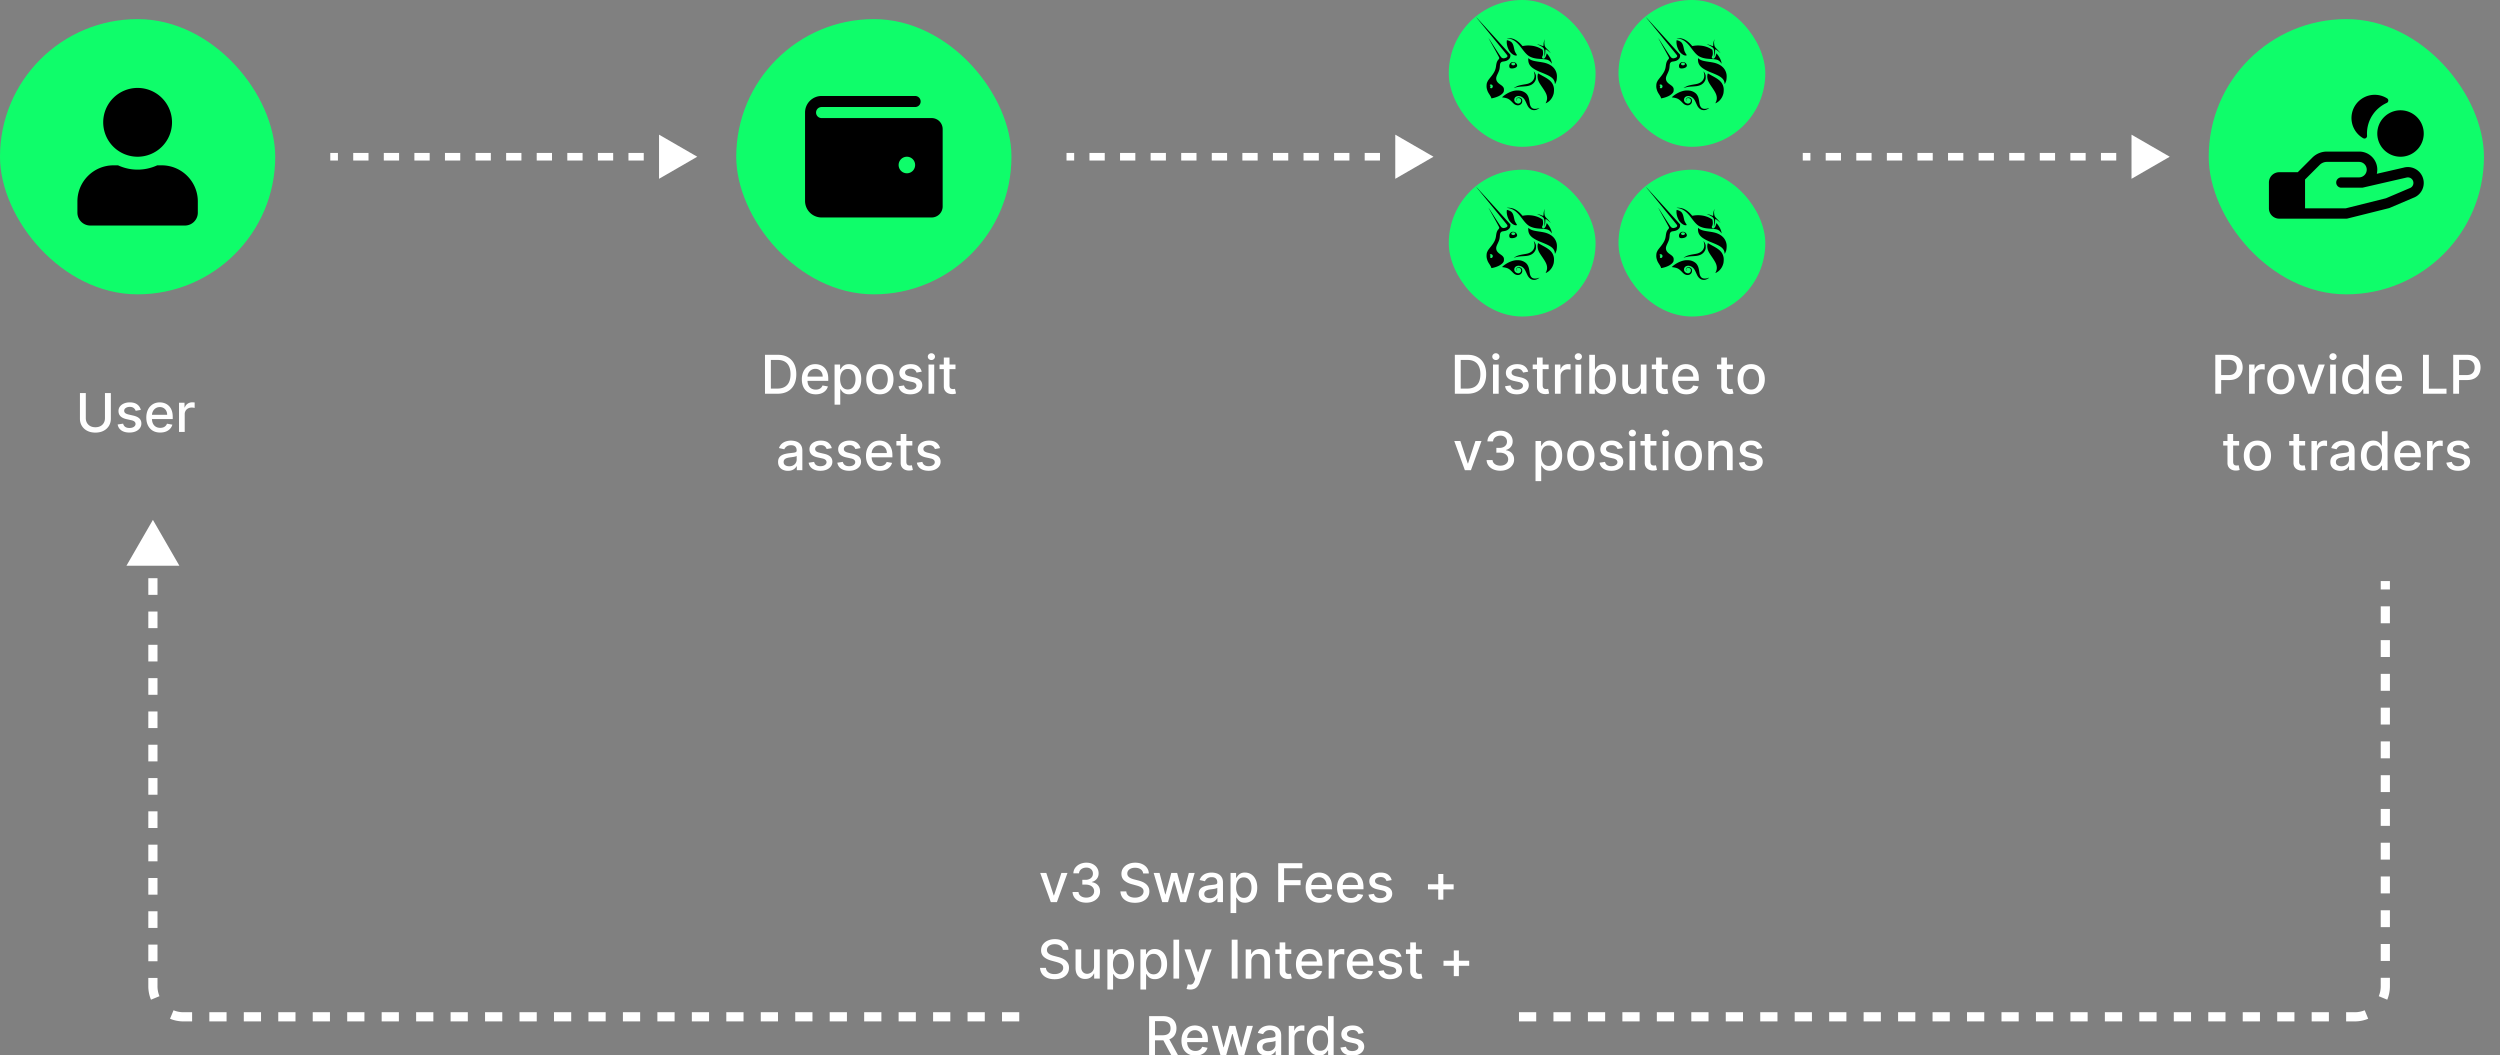 <svg width="654" height="276" fill="none" xmlns="http://www.w3.org/2000/svg"><rect width="100%" height="100%" fill="#808080" stroke="none"/><path d="M27.457 102.818h1.541v6.697c0 .713-.167 1.344-.502 1.894a3.51 3.51 0 0 1-1.412 1.293c-.606.311-1.317.467-2.133.467-.811 0-1.52-.156-2.127-.467a3.51 3.51 0 0 1-1.412-1.293c-.335-.55-.502-1.181-.502-1.894v-6.697h1.536v6.573c0 .46.1.87.303 1.228.206.358.496.639.87.845.375.202.819.303 1.332.303.518 0 .963-.101 1.338-.303.378-.206.666-.487.865-.845.202-.358.303-.768.303-1.228v-6.573Zm9.378 4.41-1.347.239a1.597 1.597 0 0 0-.269-.493 1.33 1.33 0 0 0-.487-.382c-.206-.1-.462-.15-.77-.15-.422 0-.773.095-1.055.284-.281.185-.422.426-.422.721 0 .255.094.46.283.616.189.156.494.284.915.383l1.213.278c.703.163 1.226.413 1.571.751s.517.777.517 1.318c0 .457-.133.865-.398 1.223-.261.354-.628.633-1.098.835-.468.202-1.01.303-1.626.303-.855 0-1.553-.182-2.093-.547-.54-.368-.872-.89-.994-1.566l1.436-.219c.09.375.274.658.552.851.279.189.642.283 1.089.283.487 0 .877-.101 1.168-.303.292-.206.438-.456.438-.751a.781.781 0 0 0-.269-.602c-.175-.162-.446-.285-.81-.367l-1.293-.284c-.712-.162-1.24-.421-1.58-.775-.339-.355-.508-.804-.508-1.348 0-.45.126-.845.378-1.183.252-.338.6-.602 1.044-.79.444-.193.953-.289 1.526-.289.826 0 1.475.179 1.95.537.473.355.786.83.939 1.427Zm5.075 5.926c-.753 0-1.4-.161-1.944-.482a3.276 3.276 0 0 1-1.253-1.367c-.292-.59-.438-1.281-.438-2.073 0-.783.146-1.472.438-2.069a3.403 3.403 0 0 1 1.233-1.397c.53-.334 1.15-.502 1.86-.502.43 0 .848.071 1.252.214a3.04 3.04 0 0 1 1.089.671c.321.305.575.701.76 1.188.186.484.279 1.073.279 1.765v.527h-6.07v-1.113h4.613c0-.391-.08-.738-.238-1.039a1.8 1.8 0 0 0-.672-.721 1.873 1.873 0 0 0-1.004-.264c-.417 0-.782.103-1.094.308a2.077 2.077 0 0 0-.715.796 2.298 2.298 0 0 0-.25 1.059v.87c0 .51.09.944.27 1.302.182.358.435.632.76.821.325.185.704.278 1.139.278.281 0 .538-.04.77-.119a1.594 1.594 0 0 0 .99-.97l1.406.254a2.552 2.552 0 0 1-.606 1.089 2.95 2.95 0 0 1-1.089.721c-.434.169-.93.253-1.486.253Zm4.925-.154v-7.636h1.437v1.213h.08a1.85 1.85 0 0 1 .735-.97 2.11 2.11 0 0 1 1.203-.358 7.159 7.159 0 0 1 .632.035v1.422a2.584 2.584 0 0 0-.318-.055 3.063 3.063 0 0 0-.458-.035c-.351 0-.664.075-.94.224a1.663 1.663 0 0 0-.884 1.497V113h-1.487Z" fill="#fff"/><rect y="5" width="72" height="72" rx="36" fill="#0FFD6A"/><path d="M36 41a9 9 0 0 0 9-9 9 9 0 0 0-9-9 9 9 0 0 0-9 9 9 9 0 0 0 9 9Zm6.3 2.25h-1.174A12.253 12.253 0 0 1 36 44.375c-1.828 0-3.558-.408-5.126-1.125H29.7c-5.217 0-9.45 4.233-9.45 9.45v2.925A3.376 3.376 0 0 0 23.625 59h24.75a3.376 3.376 0 0 0 3.375-3.375V52.7c0-5.217-4.233-9.45-9.45-9.45Z" fill="#000"/><path d="m182.4 41-5-2.887v5.774l5-2.887Zm-96 .5h2v-1h-2v1Zm6 0h4v-1h-4v1Zm8 0h4v-1h-4v1Zm8 0h4v-1h-4v1Zm8 0h4v-1h-4v1Zm8 0h4v-1h-4v1Zm8 0h4v-1h-4v1Zm8 0h4v-1h-4v1Zm8 0h4v-1h-4v1Zm8 0h4v-1h-4v1Zm8 0h4v-1h-4v1Zm8 0h4v-1h-4v1Zm10-.5-10-5.773v11.547l10-5.774Zm-96 1h2v-2h-2v2Zm6 0h4v-2h-4v2Zm8 0h4v-2h-4v2Zm8 0h4v-2h-4v2Zm8 0h4v-2h-4v2Zm8 0h4v-2h-4v2Zm8 0h4v-2h-4v2Zm8 0h4v-2h-4v2Zm8 0h4v-2h-4v2Zm8 0h4v-2h-4v2Zm8 0h4v-2h-4v2Zm8 0h4v-2h-4v2Z" fill="#fff"/><rect x="192.601" y="5" width="72" height="72" rx="36" fill="#0FFD6A"/><path d="M243.721 30.888h-28.8a1.44 1.44 0 0 1-1.44-1.445 1.44 1.44 0 0 1 1.44-1.445h24.48a1.439 1.439 0 0 0 1.44-1.444 1.439 1.439 0 0 0-1.44-1.445h-24.48a4.313 4.313 0 0 0-3.055 1.27 4.341 4.341 0 0 0-1.265 3.064v23.114c0 1.15.455 2.252 1.265 3.064a4.313 4.313 0 0 0 3.055 1.27h28.8c.763 0 1.496-.305 2.036-.847.54-.541.844-1.276.844-2.043V33.777c0-.766-.304-1.501-.844-2.043a2.876 2.876 0 0 0-2.036-.846Zm-6.48 14.446a2.158 2.158 0 0 1-1.996-1.338 2.166 2.166 0 0 1 1.574-2.954 2.154 2.154 0 0 1 2.218.921 2.175 2.175 0 0 1-.269 2.736 2.157 2.157 0 0 1-1.527.635Z" fill="#000"/><path d="m375 41-5-2.887v5.774L375 41Zm-96 .5h2v-1h-2v1Zm6 0h4v-1h-4v1Zm8 0h4v-1h-4v1Zm8 0h4v-1h-4v1Zm8 0h4v-1h-4v1Zm8 0h4v-1h-4v1Zm8 0h4v-1h-4v1Zm8 0h4v-1h-4v1Zm8 0h4v-1h-4v1Zm8 0h4v-1h-4v1Zm8 0h4v-1h-4v1Zm8 0h4v-1h-4v1Zm10-.5-10-5.773v11.547L375 41Zm-96 1h2v-2h-2v2Zm6 0h4v-2h-4v2Zm8 0h4v-2h-4v2Zm8 0h4v-2h-4v2Zm8 0h4v-2h-4v2Zm8 0h4v-2h-4v2Zm8 0h4v-2h-4v2Zm8 0h4v-2h-4v2Zm8 0h4v-2h-4v2Zm8 0h4v-2h-4v2Zm8 0h4v-2h-4v2Zm8 0h4v-2h-4v2Z" fill="#fff"/><rect x="379" width="38.4" height="38.4" rx="19.2" fill="#0FFD6A"/><g clip-path="url('#clip0_9323_18577')" fill="#000"><path d="M394.448 10.014c-.263-.037-.276-.05-.15-.062.238-.038.79.012 1.179.1.904.213 1.72.766 2.586 1.732l.225.263.327-.05c1.393-.226 2.823-.05 4.015.502.327.15.841.452.904.527.025.025.063.188.088.351.088.59.05 1.03-.138 1.368-.101.189-.101.239-.038.402.05.125.201.213.339.213.301 0 .615-.477.765-1.142l.063-.263.113.125c.64.716 1.142 1.707 1.217 2.41l.025.188-.113-.163a2.11 2.11 0 0 0-.602-.64c-.427-.289-.878-.377-2.07-.44-1.08-.062-1.695-.15-2.297-.35-1.029-.34-1.556-.779-2.773-2.398-.54-.715-.879-1.104-1.218-1.43-.74-.716-1.48-1.092-2.447-1.243Z"/><path d="M403.796 11.608c.026-.477.088-.79.226-1.08.05-.112.101-.213.113-.213.013 0-.012.088-.05.189-.1.276-.113.665-.05 1.104.088.565.125.64.728 1.255.276.289.602.652.728.803l.213.276-.213-.2c-.264-.252-.866-.729-1.004-.791-.088-.05-.101-.05-.164.012-.05.05-.062.126-.062.49-.013.564-.088.916-.276 1.28-.101.188-.113.15-.025-.063.062-.163.075-.239.075-.778 0-1.092-.126-1.355-.891-1.795a9.337 9.337 0 0 0-.703-.364 2.828 2.828 0 0 1-.339-.163c.025-.025.766.189 1.054.314.44.176.515.188.565.176.038-.038.063-.138.075-.452ZM394.963 13.478c-.527-.728-.866-1.857-.79-2.698l.025-.264.125.025c.226.038.615.189.803.302.502.3.728.715.941 1.744.063.301.151.652.189.765.062.189.301.628.502.904.138.2.05.301-.264.276-.477-.05-1.117-.49-1.531-1.054ZM403.157 18.937c-2.485-1.004-3.363-1.87-3.363-3.338 0-.214.012-.39.012-.39.013 0 .101.076.214.164.502.401 1.066.577 2.635.803.916.138 1.443.238 1.92.402 1.519.502 2.46 1.53 2.686 2.924.062.401.025 1.167-.076 1.568-.088.314-.339.891-.401.904-.013 0-.038-.063-.038-.163-.025-.528-.289-1.03-.728-1.419-.527-.451-1.204-.79-2.861-1.455ZM401.401 19.351a2.928 2.928 0 0 0-.126-.527l-.062-.188.113.138c.163.188.288.414.401.728.088.238.088.313.088.702 0 .377-.013.465-.088.678a2.264 2.264 0 0 1-.527.84c-.452.465-1.041.716-1.882.829-.151.013-.577.05-.954.075-.941.05-1.569.15-2.133.352-.076.025-.151.05-.163.037-.026-.025.363-.25.677-.401.439-.214.891-.326 1.883-.502.489-.075.991-.176 1.116-.226 1.243-.39 1.858-1.355 1.657-2.535Z"/><path d="M402.543 21.37c-.327-.715-.402-1.392-.226-2.032.025-.063.05-.126.075-.126.025 0 .101.038.176.088.15.1.464.276 1.267.715 1.017.553 1.594.98 1.996 1.469.351.426.564.916.665 1.518.062.339.025 1.155-.063 1.494-.276 1.066-.904 1.92-1.82 2.409a1.778 1.778 0 0 1-.263.125c-.013 0 .037-.125.113-.276.301-.64.339-1.255.113-1.945-.138-.426-.427-.94-1.004-1.807-.69-1.004-.854-1.267-1.029-1.631ZM393.193 25.21c.929-.777 2.071-1.33 3.125-1.505.452-.075 1.205-.05 1.619.063.665.175 1.267.552 1.581 1.016.301.452.439.84.577 1.707.05.339.113.69.126.765.1.452.301.803.552.992.389.288 1.066.3 1.732.05.113-.038.213-.075.213-.063.025.025-.314.251-.54.364a1.772 1.772 0 0 1-.903.213c-.603 0-1.117-.313-1.531-.94-.088-.126-.264-.49-.414-.83-.44-1.016-.665-1.317-1.18-1.655-.452-.29-1.029-.352-1.468-.139-.577.276-.728 1.017-.326 1.469.163.188.464.338.715.376a.766.766 0 0 0 .866-.765c0-.302-.113-.477-.414-.615-.402-.176-.841.025-.829.414 0 .163.076.263.239.339.1.05.1.05.025.037-.364-.075-.452-.527-.163-.815.351-.352 1.092-.201 1.343.288.1.201.112.603.025.854-.214.552-.816.84-1.431.677-.414-.113-.59-.226-1.092-.74-.878-.904-1.217-1.08-2.472-1.268l-.238-.037.263-.251Z"/><path fill-rule="evenodd" clip-rule="evenodd" d="M386.593 5.02c2.924 3.551 7.429 9.073 7.655 9.374.188.25.113.49-.201.665-.175.1-.539.2-.715.2a.904.904 0 0 1-.602-.263c-.113-.113-.603-.828-1.707-2.547a159.478 159.478 0 0 0-1.569-2.422c-.05-.025-.05-.025 1.481 2.71.966 1.72 1.28 2.334 1.28 2.41 0 .163-.05.25-.251.476-.339.377-.489.804-.602 1.695-.126.991-.464 1.694-1.431 2.886-.564.703-.652.828-.79 1.117-.176.351-.226.552-.251 1.004-.025.477.025.778.163 1.23.125.401.263.665.602 1.18.289.45.465.79.465.915 0 .1.025.1.476 0 1.08-.25 1.971-.677 2.46-1.204.301-.327.376-.503.376-.954 0-.289-.012-.352-.087-.527-.126-.276-.364-.502-.879-.854-.677-.464-.966-.84-1.041-1.342-.063-.427.012-.716.389-1.506.389-.816.489-1.155.552-1.983.037-.527.1-.74.251-.904.163-.175.301-.238.69-.288.64-.088 1.054-.251 1.38-.565.289-.263.414-.527.427-.916l.013-.289-.164-.175c-.589-.678-8.759-9.663-8.796-9.663-.013 0 .188.238.426.54Zm3.853 17.844a.518.518 0 0 0-.163-.69c-.214-.138-.54-.075-.54.113 0 .05.025.1.1.126.113.062.126.125.038.263s-.088.264.025.351c.176.139.414.063.54-.163ZM395.527 16.264c-.301.088-.589.414-.677.74-.05.201-.025.565.063.678.138.176.263.226.614.226.691 0 1.28-.301 1.343-.665.063-.301-.201-.716-.565-.904-.188-.1-.577-.138-.778-.075Zm.804.627c.1-.15.062-.313-.126-.426-.339-.214-.853-.038-.853.288 0 .163.263.34.514.34.163 0 .389-.101.465-.202Z"/></g><rect x="423.4" width="38.4" height="38.4" rx="19.2" fill="#0FFD6A"/><g clip-path="url('#clip1_9323_18577')" fill="#000"><path d="M438.849 10.015c-.264-.038-.276-.05-.151-.063.239-.038.791.012 1.18.1.903.214 1.719.766 2.585 1.732l.226.263.326-.05c1.393-.226 2.824-.05 4.016.502.326.15.841.452.903.527.025.026.063.189.088.352.088.59.05 1.029-.138 1.368-.1.188-.1.238-.038.401.051.126.201.213.339.213.301 0 .615-.476.766-1.141l.063-.264.112.126c.64.715 1.142 1.706 1.218 2.409l.025.188-.113-.163a2.12 2.12 0 0 0-.602-.64c-.427-.289-.879-.377-2.071-.44-1.079-.062-1.694-.15-2.297-.35-1.029-.34-1.556-.779-2.773-2.398-.539-.715-.878-1.104-1.217-1.43-.741-.715-1.481-1.092-2.447-1.242Z"/><path d="M448.197 11.608c.025-.477.088-.79.226-1.079.05-.113.1-.213.113-.213.012 0-.013.087-.051.188-.1.276-.113.665-.05 1.104.088.565.126.64.728 1.255.276.289.602.653.728.803l.213.276-.213-.2c-.264-.251-.866-.728-1.004-.791-.088-.05-.1-.05-.163.012-.05.05-.063.126-.063.49-.012.565-.088.916-.276 1.28-.1.188-.113.15-.025-.063.063-.163.075-.238.075-.778 0-1.092-.125-1.355-.891-1.794a9.393 9.393 0 0 0-.702-.364 2.725 2.725 0 0 1-.339-.163c.025-.025.765.188 1.054.313.439.176.514.188.565.176.037-.038.062-.138.075-.452ZM439.364 13.478c-.528-.728-.866-1.857-.791-2.698l.025-.263.126.025c.225.037.614.188.803.3.502.302.728.716.941 1.745.063.301.15.653.188.766.063.188.301.627.502.903.138.201.05.301-.263.276-.477-.05-1.117-.49-1.531-1.054ZM447.557 18.937c-2.484-1.004-3.363-1.87-3.363-3.338 0-.213.013-.389.013-.389.012 0 .1.075.213.163.502.402 1.067.577 2.636.803.916.138 1.443.239 1.92.402 1.518.502 2.459 1.53 2.685 2.924.063.401.025 1.167-.075 1.568-.088.314-.339.891-.402.904-.012 0-.038-.063-.038-.163-.025-.527-.288-1.03-.727-1.418-.527-.452-1.205-.79-2.862-1.456ZM445.801 19.351a3.027 3.027 0 0 0-.125-.527l-.063-.188.113.138c.163.188.289.414.402.728.087.238.087.314.087.703 0 .376-.012.464-.087.677a2.29 2.29 0 0 1-.527.841c-.452.464-1.042.715-1.883.828-.15.013-.577.05-.954.076-.941.05-1.568.15-2.133.35-.075.026-.15.051-.163.039-.025-.025.364-.251.678-.402.439-.213.891-.326 1.882-.502.489-.075.991-.176 1.117-.226 1.242-.389 1.857-1.355 1.656-2.535Z"/><path d="M446.943 21.371c-.326-.715-.401-1.393-.226-2.033.025-.063.05-.125.076-.125.025 0 .1.037.175.087.151.1.465.277 1.268.716 1.016.552 1.593.979 1.995 1.468.351.427.565.916.665 1.518.063.34.025 1.155-.063 1.494-.276 1.066-.903 1.92-1.819 2.41a1.714 1.714 0 0 1-.264.125c-.012 0 .038-.126.113-.276.301-.64.339-1.255.113-1.945-.138-.427-.427-.942-1.004-1.807-.69-1.005-.853-1.268-1.029-1.632ZM437.594 25.211c.928-.778 2.07-1.33 3.124-1.506.452-.075 1.205-.05 1.619.063.665.176 1.268.552 1.581 1.016.301.452.44.841.578 1.707.05.339.113.69.125.765.1.452.301.804.552.992.389.288 1.067.301 1.732.05.113-.038.213-.075.213-.063.025.025-.313.251-.539.364a1.779 1.779 0 0 1-.904.214c-.602 0-1.117-.314-1.531-.942-.088-.125-.263-.489-.414-.828-.439-1.016-.665-1.317-1.18-1.656-.451-.289-1.029-.352-1.468-.138-.577.276-.728 1.016-.326 1.468.163.188.464.339.715.376a.765.765 0 0 0 .866-.765c0-.301-.113-.477-.414-.615-.402-.176-.841.025-.828.414 0 .163.075.264.238.339.101.05.101.05.025.038-.364-.076-.451-.527-.163-.816.352-.351 1.092-.2 1.343.289.1.2.113.602.025.853-.213.552-.816.84-1.431.678-.414-.113-.589-.226-1.091-.74-.879-.904-1.218-1.08-2.472-1.268l-.239-.038.264-.251Z"/><path fill-rule="evenodd" clip-rule="evenodd" d="M430.994 5.02c2.924 3.551 7.429 9.073 7.655 9.374.188.25.112.49-.201.665-.176.1-.54.2-.716.2-.2 0-.439-.1-.602-.263-.113-.113-.602-.828-1.707-2.547a163.21 163.21 0 0 0-1.568-2.422c-.05-.025-.05-.025 1.481 2.71.966 1.72 1.28 2.335 1.28 2.41 0 .163-.051.25-.251.477-.339.376-.49.803-.603 1.694-.125.991-.464 1.694-1.43 2.886-.565.703-.653.828-.791 1.117-.176.351-.226.552-.251 1.004-.025.477.025.778.163 1.23.126.401.264.665.603 1.18.288.451.464.79.464.915 0 .1.025.1.477 0 1.079-.25 1.97-.677 2.459-1.204.302-.327.377-.502.377-.954 0-.289-.013-.351-.088-.527-.125-.276-.364-.502-.878-.853-.678-.465-.967-.841-1.042-1.343-.063-.427.013-.715.389-1.506.389-.816.489-1.155.552-1.983.038-.527.101-.74.251-.903.163-.176.301-.239.69-.289.64-.088 1.054-.25 1.381-.565.288-.263.414-.527.426-.916l.013-.288-.163-.176c-.59-.678-8.759-9.663-8.797-9.663-.013 0 .188.239.427.54Zm3.852 17.845a.518.518 0 0 0-.163-.69c-.213-.139-.54-.076-.54.112 0 .05.026.1.101.126.113.063.125.125.037.263-.087.138-.087.264.026.352.175.138.414.062.539-.163ZM439.928 16.264c-.301.088-.59.414-.678.74-.05.201-.025.565.063.678.138.176.263.226.615.226.69 0 1.28-.301 1.343-.665.062-.301-.201-.715-.565-.904-.188-.1-.577-.138-.778-.075Zm.803.628c.1-.151.063-.314-.126-.427-.338-.213-.853-.038-.853.288 0 .164.264.34.515.34.163 0 .389-.101.464-.201Z"/></g><rect x="379" y="44.4" width="38.4" height="38.4" rx="19.2" fill="#0FFD6A"/><g clip-path="url('#clip2_9323_18577')" fill="#000"><path d="M394.448 54.414c-.263-.037-.276-.05-.15-.063.238-.037.79.013 1.179.1.904.214 1.72.766 2.586 1.733l.225.263.327-.05c1.393-.226 2.823-.05 4.015.502.327.15.841.452.904.527.025.025.063.188.088.351.088.59.05 1.03-.138 1.368-.101.188-.101.239-.038.402.05.125.201.213.339.213.301 0 .615-.477.765-1.142l.063-.263.113.125c.64.715 1.142 1.707 1.217 2.41l.025.188-.113-.163a2.107 2.107 0 0 0-.602-.64c-.427-.289-.878-.377-2.07-.44-1.08-.062-1.695-.15-2.297-.35-1.029-.34-1.556-.779-2.773-2.398-.54-.715-.879-1.104-1.218-1.43-.74-.716-1.48-1.092-2.447-1.243Z"/><path d="M403.796 56.008c.026-.477.088-.79.226-1.08.05-.112.101-.213.113-.213.013 0-.012.088-.05.189-.1.276-.113.665-.05 1.104.088.565.125.64.728 1.255.276.288.602.652.728.803l.213.276-.213-.2c-.264-.252-.866-.729-1.004-.791-.088-.05-.101-.05-.164.012-.05.05-.062.126-.062.49-.013.564-.088.916-.276 1.28-.101.188-.113.15-.025-.063.062-.163.075-.239.075-.778 0-1.092-.126-1.355-.891-1.795a9.374 9.374 0 0 0-.703-.364 2.828 2.828 0 0 1-.339-.163c.025-.025.766.188 1.054.314.44.176.515.188.565.176.038-.038.063-.138.075-.452ZM394.963 57.878c-.527-.728-.866-1.857-.79-2.698l.025-.264.125.025c.226.038.615.189.803.301.502.302.728.716.941 1.745.063.301.151.652.189.765.062.189.301.628.502.904.138.2.05.301-.264.276-.477-.05-1.117-.49-1.531-1.054ZM403.157 63.337c-2.485-1.004-3.363-1.87-3.363-3.338 0-.214.012-.39.012-.39.013 0 .101.076.214.164.502.401 1.066.577 2.635.803.916.138 1.443.238 1.92.401 1.519.502 2.46 1.531 2.686 2.924.062.402.025 1.167-.076 1.569-.088.314-.339.891-.401.904-.013 0-.038-.063-.038-.164-.025-.527-.289-1.029-.728-1.418-.527-.451-1.204-.79-2.861-1.455ZM401.401 63.75a2.928 2.928 0 0 0-.126-.526l-.062-.188.113.138c.163.188.288.414.401.727.088.239.088.314.088.703 0 .377-.013.465-.088.678a2.264 2.264 0 0 1-.527.84c-.452.465-1.041.716-1.882.829-.151.013-.577.05-.954.075-.941.05-1.569.15-2.133.352-.076.025-.151.05-.163.037-.026-.025.363-.25.677-.401.439-.214.891-.327 1.883-.502.489-.076.991-.176 1.116-.226 1.243-.39 1.858-1.356 1.657-2.535Z"/><path d="M402.543 65.77c-.327-.715-.402-1.392-.226-2.032.025-.063.05-.126.075-.126a.54.54 0 0 1 .176.088c.15.1.464.276 1.267.715 1.017.553 1.594.98 1.996 1.469.351.426.564.916.665 1.518.062.339.025 1.155-.063 1.493-.276 1.067-.904 1.92-1.82 2.41a1.783 1.783 0 0 1-.263.125c-.013 0 .037-.125.113-.276.301-.64.339-1.255.113-1.945-.138-.427-.427-.941-1.004-1.807-.69-1.004-.854-1.267-1.029-1.631ZM393.193 69.61c.929-.777 2.071-1.33 3.125-1.505.452-.076 1.205-.05 1.619.063.665.175 1.267.552 1.581 1.016.301.452.439.84.577 1.707.05.338.113.69.126.765.1.452.301.803.552.992.389.288 1.066.3 1.732.05.113-.038.213-.075.213-.063.025.025-.314.251-.54.364a1.772 1.772 0 0 1-.903.213c-.603 0-1.117-.314-1.531-.94-.088-.126-.264-.49-.414-.83-.44-1.016-.665-1.317-1.18-1.656-.452-.288-1.029-.351-1.468-.138-.577.276-.728 1.017-.326 1.469.163.188.464.338.715.376a.766.766 0 0 0 .866-.765c0-.302-.113-.477-.414-.615-.402-.176-.841.025-.829.414 0 .163.076.263.239.339.1.05.1.05.025.037-.364-.075-.452-.527-.163-.815.351-.352 1.092-.201 1.343.288.1.201.112.602.025.853-.214.553-.816.841-1.431.678-.414-.113-.59-.226-1.092-.74-.878-.904-1.217-1.08-2.472-1.268l-.238-.037.263-.251Z"/><path fill-rule="evenodd" clip-rule="evenodd" d="M386.593 49.42c2.924 3.55 7.429 9.072 7.655 9.374.188.25.113.489-.201.665-.175.1-.539.2-.715.2a.904.904 0 0 1-.602-.263c-.113-.113-.603-.828-1.707-2.547a159.478 159.478 0 0 0-1.569-2.422c-.05-.026-.05-.026 1.481 2.71.966 1.72 1.28 2.334 1.28 2.41 0 .163-.05.25-.251.476-.339.377-.489.804-.602 1.694-.126.992-.464 1.695-1.431 2.887-.564.703-.652.828-.79 1.117-.176.351-.226.552-.251 1.004-.025.477.025.778.163 1.23.125.401.263.665.602 1.179.289.452.465.79.465.916 0 .1.025.1.476 0 1.08-.25 1.971-.678 2.46-1.205.301-.326.376-.502.376-.953 0-.289-.012-.352-.087-.527-.126-.276-.364-.502-.879-.854-.677-.464-.966-.84-1.041-1.343-.063-.426.012-.715.389-1.505.389-.816.489-1.155.552-1.983.037-.527.1-.74.251-.904.163-.175.301-.238.69-.288.64-.088 1.054-.251 1.38-.565.289-.264.414-.527.427-.916l.013-.289-.164-.175c-.589-.678-8.759-9.663-8.796-9.663-.013 0 .188.238.426.54Zm3.853 17.844a.518.518 0 0 0-.163-.69c-.214-.138-.54-.075-.54.113 0 .05.025.1.1.125.113.063.126.126.038.264s-.088.264.025.351c.176.138.414.063.54-.163ZM395.527 60.664c-.301.088-.589.414-.677.74-.05.2-.025.565.063.678.138.175.263.226.614.226.691 0 1.28-.301 1.343-.665.063-.302-.201-.716-.565-.904-.188-.1-.577-.138-.778-.075Zm.804.627c.1-.15.062-.313-.126-.426-.339-.214-.853-.038-.853.288 0 .163.263.339.514.339.163 0 .389-.1.465-.2Z"/></g><rect x="423.4" y="44.4" width="38.4" height="38.4" rx="19.2" fill="#0FFD6A"/><g clip-path="url('#clip3_9323_18577')" fill="#000"><path d="M438.849 54.414c-.264-.037-.276-.05-.151-.063.239-.037.791.013 1.18.1.903.214 1.719.766 2.585 1.733l.226.263.326-.05c1.393-.226 2.824-.05 4.016.502.326.15.841.452.903.527.025.025.063.188.088.351.088.59.05 1.03-.138 1.368-.1.188-.1.239-.038.402.051.125.201.213.339.213.301 0 .615-.477.766-1.142l.063-.263.112.125c.64.715 1.142 1.707 1.218 2.41l.025.188-.113-.163a2.12 2.12 0 0 0-.602-.64c-.427-.289-.879-.377-2.071-.44-1.079-.062-1.694-.15-2.297-.35-1.029-.34-1.556-.779-2.773-2.398-.539-.715-.878-1.104-1.217-1.43-.741-.716-1.481-1.092-2.447-1.243Z"/><path d="M448.197 56.008c.025-.477.088-.79.226-1.08.05-.112.1-.213.113-.213.012 0-.013.088-.051.189-.1.276-.113.665-.05 1.104.088.565.126.64.728 1.255.276.288.602.652.728.803l.213.276-.213-.2c-.264-.252-.866-.729-1.004-.791-.088-.05-.1-.05-.163.012-.05.05-.063.126-.063.49-.012.564-.088.916-.276 1.28-.1.188-.113.15-.025-.063.063-.163.075-.239.075-.778 0-1.092-.125-1.355-.891-1.795a9.355 9.355 0 0 0-.702-.364 2.733 2.733 0 0 1-.339-.163c.025-.025.765.188 1.054.314.439.176.514.188.565.176.037-.038.062-.138.075-.452ZM439.364 57.878c-.528-.728-.866-1.857-.791-2.698l.025-.264.126.025c.225.038.614.189.803.301.502.302.728.716.941 1.745.063.301.15.652.188.765.063.189.301.628.502.904.138.2.05.301-.263.276-.477-.05-1.117-.49-1.531-1.054ZM447.557 63.337c-2.484-1.004-3.363-1.87-3.363-3.338 0-.214.013-.39.013-.39.012 0 .1.076.213.164.502.401 1.067.577 2.636.803.916.138 1.443.238 1.92.401 1.518.502 2.459 1.531 2.685 2.924.063.402.025 1.167-.075 1.569-.088.314-.339.891-.402.904-.012 0-.038-.063-.038-.164-.025-.527-.288-1.029-.727-1.418-.527-.451-1.205-.79-2.862-1.455ZM445.801 63.75a3.028 3.028 0 0 0-.125-.526l-.063-.188.113.138c.163.188.289.414.402.727.087.239.087.314.087.703 0 .377-.012.465-.087.678a2.29 2.29 0 0 1-.527.84c-.452.465-1.042.716-1.883.829-.15.013-.577.05-.954.075-.941.05-1.568.15-2.133.352-.075.025-.15.05-.163.037-.025-.025.364-.25.678-.401.439-.214.891-.327 1.882-.502.489-.076.991-.176 1.117-.226 1.242-.39 1.857-1.356 1.656-2.535Z"/><path d="M446.943 65.77c-.326-.715-.401-1.392-.226-2.032.025-.063.05-.126.076-.126.025 0 .1.038.175.088.151.1.465.276 1.268.715 1.016.553 1.593.98 1.995 1.469.351.426.565.916.665 1.518.063.339.025 1.155-.063 1.493-.276 1.067-.903 1.92-1.819 2.41a1.719 1.719 0 0 1-.264.125c-.012 0 .038-.125.113-.276.301-.64.339-1.255.113-1.945-.138-.427-.427-.941-1.004-1.807-.69-1.004-.853-1.267-1.029-1.631ZM437.594 69.61c.928-.777 2.07-1.33 3.124-1.505.452-.076 1.205-.05 1.619.063.665.175 1.268.552 1.581 1.016.301.452.44.84.578 1.707.05.338.113.69.125.765.1.452.301.803.552.992.389.288 1.067.3 1.732.05.113-.038.213-.075.213-.063.025.025-.313.251-.539.364a1.778 1.778 0 0 1-.904.213c-.602 0-1.117-.314-1.531-.94-.088-.126-.263-.49-.414-.83-.439-1.016-.665-1.317-1.18-1.656-.451-.288-1.029-.351-1.468-.138-.577.276-.728 1.017-.326 1.469.163.188.464.338.715.376a.765.765 0 0 0 .866-.765c0-.302-.113-.477-.414-.615-.402-.176-.841.025-.828.414 0 .163.075.263.238.339.101.05.101.05.025.037-.364-.075-.451-.527-.163-.815.352-.352 1.092-.201 1.343.288.1.201.113.602.025.853-.213.553-.816.841-1.431.678-.414-.113-.589-.226-1.091-.74-.879-.904-1.218-1.08-2.472-1.268l-.239-.037.264-.251Z"/><path fill-rule="evenodd" clip-rule="evenodd" d="M430.994 49.42c2.924 3.55 7.429 9.072 7.655 9.374.188.25.112.489-.201.665-.176.1-.54.2-.716.2-.2 0-.439-.1-.602-.263-.113-.113-.602-.828-1.707-2.547-.84-1.318-1.556-2.41-1.568-2.422-.05-.026-.05-.026 1.481 2.71.966 1.72 1.28 2.334 1.28 2.41 0 .163-.051.25-.251.476-.339.377-.49.804-.603 1.694-.125.992-.464 1.695-1.43 2.887-.565.703-.653.828-.791 1.117-.176.351-.226.552-.251 1.004-.025.477.025.778.163 1.23.126.401.264.665.603 1.179.288.452.464.79.464.916 0 .1.025.1.477 0 1.079-.25 1.97-.678 2.459-1.205.302-.326.377-.502.377-.953 0-.289-.013-.352-.088-.527-.125-.276-.364-.502-.878-.854-.678-.464-.967-.84-1.042-1.343-.063-.426.013-.715.389-1.505.389-.816.489-1.155.552-1.983.038-.527.101-.74.251-.904.163-.175.301-.238.69-.288.64-.088 1.054-.251 1.381-.565.288-.264.414-.527.426-.916l.013-.289-.163-.175c-.59-.678-8.759-9.663-8.797-9.663-.013 0 .188.238.427.54Zm3.852 17.844a.518.518 0 0 0-.163-.69c-.213-.138-.54-.075-.54.113 0 .05.026.1.101.125.113.063.125.126.037.264-.087.138-.087.264.026.351.175.138.414.063.539-.163ZM439.928 60.664c-.301.088-.59.414-.678.74-.05.2-.025.565.063.678.138.175.263.226.615.226.69 0 1.28-.301 1.343-.665.062-.302-.201-.716-.565-.904-.188-.1-.577-.138-.778-.075Zm.803.627c.1-.15.063-.313-.126-.426-.338-.214-.853-.038-.853.288 0 .163.264.339.515.339.163 0 .389-.1.464-.2Z"/></g><path d="m567.601 41-5-2.887v5.774l5-2.887Zm-96 .5h2v-1h-2v1Zm6 0h4v-1h-4v1Zm8 0h4v-1h-4v1Zm8 0h4v-1h-4v1Zm8 0h4v-1h-4v1Zm8 0h4v-1h-4v1Zm8 0h4v-1h-4v1Zm8 0h4v-1h-4v1Zm8 0h4v-1h-4v1Zm8 0h4v-1h-4v1Zm8 0h4v-1h-4v1Zm8 0h4v-1h-4v1Zm10-.5-10-5.773v11.547l10-5.774Zm-96 1h2v-2h-2v2Zm6 0h4v-2h-4v2Zm8 0h4v-2h-4v2Zm8 0h4v-2h-4v2Zm8 0h4v-2h-4v2Zm8 0h4v-2h-4v2Zm8 0h4v-2h-4v2Zm8 0h4v-2h-4v2Zm8 0h4v-2h-4v2Zm8 0h4v-2h-4v2Zm8 0h4v-2h-4v2Zm8 0h4v-2h-4v2Z" fill="#fff"/><rect x="577.8" y="5" width="72" height="72" rx="36" fill="#0FFD6A"/><path d="M615.165 30.435a6.078 6.078 0 0 1 9.31-4.695.675.675 0 0 1-.095 1.182 8.788 8.788 0 0 0-5.18 8.005c0 .198 0 .395.02.59a.676.676 0 0 1-1.012.635 6.078 6.078 0 0 1-3.043-5.717Zm18.885 17.42a4.13 4.13 0 0 1-2.295 3.713l-.074.033-6.553 2.792a1.178 1.178 0 0 1-.201.067l-10.8 2.7a1.34 1.34 0 0 1-.327.042h-17.55a2.699 2.699 0 0 1-2.7-2.7v-6.75a2.697 2.697 0 0 1 2.7-2.7h4.841l3.817-3.819a5.373 5.373 0 0 1 3.819-1.58h8.448a4.727 4.727 0 0 1 4.598 5.813l7.061-1.624a4.153 4.153 0 0 1 5.216 4.013Zm-2.7 0a1.45 1.45 0 0 0-1.174-1.424 1.455 1.455 0 0 0-.661.024l-.052.013-11.306 2.6a1.404 1.404 0 0 1-.302.034h-5.405a1.351 1.351 0 0 1 0-2.7h4.725a2.026 2.026 0 0 0 0-4.05h-8.448a2.676 2.676 0 0 0-1.908.792L603 46.96v7.541h10.631l10.535-2.634 6.413-2.73a1.446 1.446 0 0 0 .771-1.283Zm-9.45-12.928a6.071 6.071 0 0 0 3.75 5.613 6.075 6.075 0 1 0-3.75-5.613Z" fill="#000"/><path d="M203.416 103h-3.296V92.818h3.4c.998 0 1.855.204 2.57.612a4.029 4.029 0 0 1 1.646 1.745c.385.755.577 1.662.577 2.72 0 1.06-.194 1.971-.582 2.734a4.073 4.073 0 0 1-1.67 1.759c-.73.408-1.611.612-2.645.612Zm-1.76-1.342h1.675c.776 0 1.42-.146 1.934-.438a2.762 2.762 0 0 0 1.154-1.278c.255-.56.382-1.242.382-2.048 0-.799-.127-1.476-.382-2.033a2.704 2.704 0 0 0-1.129-1.268c-.5-.288-1.122-.433-1.864-.433h-1.77v7.498Zm11.739 1.496c-.752 0-1.4-.161-1.944-.482a3.278 3.278 0 0 1-1.253-1.367c-.291-.59-.437-1.281-.437-2.074 0-.782.146-1.471.437-2.068a3.398 3.398 0 0 1 1.233-1.397c.53-.334 1.15-.502 1.86-.502.43 0 .848.072 1.252.214.405.143.768.366 1.089.671.322.305.575.701.761 1.188.185.484.278 1.073.278 1.765v.527h-6.07v-1.113h4.614c0-.392-.08-.738-.239-1.04a1.805 1.805 0 0 0-.671-.72 1.875 1.875 0 0 0-1.004-.264 1.94 1.94 0 0 0-1.094.308 2.071 2.071 0 0 0-.716.796 2.293 2.293 0 0 0-.249 1.059v.87c0 .51.09.944.269 1.302.182.358.436.632.76.821.325.185.705.278 1.139.278.282 0 .538-.04.77-.119.232-.083.433-.206.602-.368a1.6 1.6 0 0 0 .388-.602l1.407.254a2.554 2.554 0 0 1-.607 1.089 2.945 2.945 0 0 1-1.089.721c-.434.169-.929.253-1.486.253Zm4.926 2.71v-10.5h1.451v1.238h.125c.086-.16.21-.344.372-.552.163-.21.388-.391.677-.547.288-.16.669-.239 1.143-.239.617 0 1.167.156 1.651.468.484.311.863.76 1.138 1.347.279.587.418 1.292.418 2.118 0 .825-.138 1.533-.413 2.123-.275.586-.653 1.039-1.133 1.357a2.937 2.937 0 0 1-1.646.472c-.464 0-.844-.078-1.139-.234a2.164 2.164 0 0 1-.686-.546 4.185 4.185 0 0 1-.382-.557h-.09v4.052h-1.486Zm1.456-6.682c0 .537.078 1.007.234 1.412.156.404.381.721.676.949.295.226.656.338 1.084.338.444 0 .815-.117 1.113-.353.299-.238.524-.561.677-.969.155-.408.233-.867.233-1.377 0-.504-.076-.956-.228-1.357a2.082 2.082 0 0 0-.677-.95c-.298-.232-.671-.348-1.118-.348-.431 0-.796.111-1.094.333-.295.222-.519.532-.671.93-.153.397-.229.861-.229 1.392Zm10.401 3.972c-.716 0-1.341-.164-1.874-.492a3.315 3.315 0 0 1-1.243-1.377c-.295-.59-.443-1.28-.443-2.068 0-.793.148-1.485.443-2.079a3.31 3.31 0 0 1 1.243-1.382c.533-.328 1.158-.492 1.874-.492.716 0 1.34.164 1.874.492a3.31 3.31 0 0 1 1.243 1.382c.295.594.442 1.286.442 2.079 0 .788-.147 1.478-.442 2.068a3.315 3.315 0 0 1-1.243 1.377c-.534.328-1.158.492-1.874.492Zm.005-1.248c.464 0 .848-.122 1.153-.368.305-.245.531-.571.676-.979a3.9 3.9 0 0 0 .224-1.347c0-.488-.075-.935-.224-1.343a2.18 2.18 0 0 0-.676-.989c-.305-.249-.689-.373-1.153-.373-.468 0-.855.124-1.164.373a2.227 2.227 0 0 0-.681.99 3.98 3.98 0 0 0-.218 1.342c0 .49.073.939.218 1.347.149.408.377.734.681.979.309.246.696.368 1.164.368Zm10.936-4.678-1.347.239a1.605 1.605 0 0 0-.269-.493 1.322 1.322 0 0 0-.487-.382c-.205-.1-.462-.15-.771-.15-.42 0-.772.095-1.054.284-.281.186-.422.426-.422.72 0 .256.094.461.283.617.189.156.494.284.915.383l1.213.278c.703.163 1.226.413 1.571.751s.517.777.517 1.318c0 .457-.132.865-.398 1.223-.261.354-.628.633-1.098.835-.468.202-1.009.303-1.626.303-.855 0-1.553-.182-2.093-.547-.54-.368-.872-.89-.994-1.566l1.436-.219c.09.375.274.658.552.851.279.189.642.283 1.089.283.487 0 .877-.101 1.168-.303.292-.206.438-.456.438-.751a.782.782 0 0 0-.269-.602c-.175-.162-.445-.285-.81-.367l-1.293-.284c-.712-.162-1.239-.42-1.58-.775-.339-.355-.508-.804-.508-1.348 0-.45.126-.845.378-1.183.252-.338.6-.602 1.044-.79.444-.193.953-.289 1.527-.289.825 0 1.474.18 1.948.537.474.355.788.83.94 1.427Zm1.784 5.772v-7.636h1.486V103h-1.486Zm.75-8.815a.946.946 0 0 1-.666-.258.841.841 0 0 1-.273-.627c0-.245.091-.454.273-.626a.936.936 0 0 1 .666-.264.92.92 0 0 1 .662.264.825.825 0 0 1 .278.626c0 .242-.093.451-.278.627a.93.93 0 0 1-.662.258Zm6.301 1.179v1.193h-4.172v-1.193h4.172Zm-3.053-1.83h1.487v7.224c0 .288.043.505.129.651a.67.67 0 0 0 .333.293c.139.05.29.075.452.075.12 0 .224-.008.314-.025.089-.016.159-.03.208-.04l.269 1.228a2.928 2.928 0 0 1-.965.159 2.62 2.62 0 0 1-1.093-.208 1.876 1.876 0 0 1-.821-.677c-.209-.304-.313-.687-.313-1.148v-7.532Zm-40.775 29.635a3.12 3.12 0 0 1-1.313-.268 2.21 2.21 0 0 1-.929-.791c-.226-.345-.338-.767-.338-1.268 0-.431.082-.785.248-1.064.166-.278.39-.498.671-.661a3.53 3.53 0 0 1 .945-.368 9.352 9.352 0 0 1 1.064-.189l1.114-.129c.285-.036.492-.094.621-.174.129-.079.194-.209.194-.388v-.034c0-.435-.123-.771-.368-1.01-.242-.238-.603-.358-1.084-.358-.5 0-.895.111-1.183.333-.285.219-.482.463-.592.731l-1.397-.318c.166-.464.408-.838.726-1.124a2.947 2.947 0 0 1 1.109-.626 4.313 4.313 0 0 1 1.317-.199c.305 0 .628.037.97.11.344.069.666.198.964.387.302.189.549.459.741.811.192.348.288.8.288 1.357V123h-1.451v-1.044h-.06a2.11 2.11 0 0 1-.433.567 2.314 2.314 0 0 1-.74.462c-.302.123-.663.184-1.084.184Zm.323-1.193c.411 0 .762-.081 1.054-.244.295-.162.519-.374.671-.636a1.65 1.65 0 0 0 .234-.85v-.985c-.053.053-.156.103-.308.15-.15.043-.32.081-.512.114-.193.03-.38.058-.562.084l-.458.06a3.674 3.674 0 0 0-.79.184c-.235.086-.424.21-.567.373-.139.159-.209.371-.209.636 0 .368.136.647.408.835.272.186.618.279 1.039.279Zm11.148-4.748-1.348.239a1.6 1.6 0 0 0-.268-.493 1.33 1.33 0 0 0-.487-.382c-.206-.1-.463-.15-.771-.15-.421 0-.772.095-1.054.284-.282.185-.423.426-.423.721 0 .255.095.46.284.616.189.156.494.284.915.383l1.213.278c.702.163 1.226.413 1.571.751.344.338.517.777.517 1.318 0 .457-.133.865-.398 1.223-.262.354-.628.633-1.099.835-.467.202-1.009.303-1.625.303-.856 0-1.553-.182-2.093-.547-.541-.368-.872-.89-.995-1.566l1.437-.219c.09.375.273.658.552.851.278.189.641.283 1.089.283.487 0 .876-.101 1.168-.303.292-.206.437-.456.437-.751a.78.78 0 0 0-.268-.602c-.176-.162-.446-.285-.81-.367l-1.293-.284c-.713-.162-1.24-.421-1.581-.775-.338-.355-.507-.804-.507-1.348 0-.45.126-.845.378-1.183.252-.338.6-.602 1.044-.79.444-.193.953-.289 1.526-.289.825 0 1.475.179 1.949.537.474.355.787.83.94 1.427Zm7.505 0-1.347.239a1.6 1.6 0 0 0-.268-.493 1.335 1.335 0 0 0-.488-.382c-.205-.1-.462-.15-.77-.15-.421 0-.772.095-1.054.284-.282.185-.423.426-.423.721 0 .255.095.46.284.616.189.156.494.284.914.383l1.214.278c.702.163 1.226.413 1.571.751.344.338.517.777.517 1.318 0 .457-.133.865-.398 1.223-.262.354-.628.633-1.099.835-.467.202-1.009.303-1.626.303-.855 0-1.552-.182-2.093-.547-.54-.368-.871-.89-.994-1.566l1.437-.219c.089.375.273.658.552.851.278.189.641.283 1.088.283.488 0 .877-.101 1.169-.303.291-.206.437-.456.437-.751a.78.78 0 0 0-.268-.602c-.176-.162-.446-.285-.811-.367l-1.292-.284c-.713-.162-1.24-.421-1.581-.775-.338-.355-.507-.804-.507-1.348 0-.45.126-.845.378-1.183.252-.338.6-.602 1.044-.79.444-.193.953-.289 1.526-.289.825 0 1.475.179 1.949.537.474.355.787.83.939 1.427Zm5.075 5.926c-.752 0-1.4-.161-1.944-.482a3.278 3.278 0 0 1-1.253-1.367c-.291-.59-.437-1.281-.437-2.073 0-.783.146-1.472.437-2.069a3.403 3.403 0 0 1 1.233-1.397c.531-.334 1.151-.502 1.86-.502.431 0 .848.071 1.253.214.404.143.767.366 1.088.671.322.305.575.701.761 1.188.186.484.278 1.073.278 1.765v.527h-6.07v-1.113h4.614c0-.391-.08-.738-.239-1.039a1.801 1.801 0 0 0-.671-.721 1.873 1.873 0 0 0-1.004-.264c-.418 0-.782.103-1.094.308a2.079 2.079 0 0 0-.716.796 2.294 2.294 0 0 0-.248 1.059v.87c0 .51.089.944.268 1.302.182.358.436.632.761.821.324.185.704.278 1.138.278.282 0 .539-.04.771-.119a1.589 1.589 0 0 0 .989-.97l1.407.254a2.554 2.554 0 0 1-.607 1.089 2.949 2.949 0 0 1-1.088.721c-.434.169-.93.253-1.487.253Zm8.49-7.79v1.193h-4.171v-1.193h4.171Zm-3.052-1.83h1.486v7.224c0 .288.043.505.13.651a.67.67 0 0 0 .333.293c.139.05.29.075.452.075.119 0 .224-.008.313-.025.09-.016.159-.03.209-.04l.269 1.228a2.928 2.928 0 0 1-.965.159 2.625 2.625 0 0 1-1.094-.208 1.88 1.88 0 0 1-.82-.677c-.209-.304-.313-.687-.313-1.148v-7.532Zm10.296 3.694-1.347.239a1.603 1.603 0 0 0-.269-.493 1.322 1.322 0 0 0-.487-.382c-.205-.1-.462-.15-.771-.15-.42 0-.772.095-1.054.284-.281.185-.422.426-.422.721 0 .255.094.46.283.616.189.156.494.284.915.383l1.213.278c.703.163 1.226.413 1.571.751s.517.777.517 1.318c0 .457-.132.865-.398 1.223-.261.354-.628.633-1.098.835-.468.202-1.009.303-1.626.303-.855 0-1.553-.182-2.093-.547-.54-.368-.872-.89-.994-1.566l1.436-.219c.09.375.274.658.552.851.279.189.642.283 1.089.283.487 0 .877-.101 1.168-.303.292-.206.438-.456.438-.751a.782.782 0 0 0-.269-.602c-.175-.162-.445-.285-.81-.367l-1.293-.284c-.712-.162-1.239-.421-1.581-.775-.338-.355-.507-.804-.507-1.348 0-.45.126-.845.378-1.183.252-.338.6-.602 1.044-.79.444-.193.953-.289 1.527-.289.825 0 1.474.179 1.948.537.474.355.788.83.94 1.427ZM383.882 103h-3.296V92.818h3.401c.997 0 1.854.204 2.57.612a4.027 4.027 0 0 1 1.645 1.745c.385.755.577 1.662.577 2.72 0 1.06-.194 1.971-.582 2.734a4.073 4.073 0 0 1-1.67 1.759c-.729.408-1.611.612-2.645.612Zm-1.76-1.342h1.676c.775 0 1.42-.146 1.934-.438a2.76 2.76 0 0 0 1.153-1.278c.255-.56.383-1.242.383-2.048 0-.799-.128-1.476-.383-2.033a2.704 2.704 0 0 0-1.129-1.268c-.5-.288-1.121-.433-1.864-.433h-1.77v7.498ZM390.57 103v-7.636h1.487V103h-1.487Zm.751-8.815a.943.943 0 0 1-.666-.258.838.838 0 0 1-.274-.627c0-.245.091-.454.274-.626a.933.933 0 0 1 .666-.264c.258 0 .479.088.661.264a.823.823 0 0 1 .279.626c0 .242-.093.451-.279.627a.927.927 0 0 1-.661.258Zm8.458 3.043-1.347.239a1.605 1.605 0 0 0-.269-.493 1.33 1.33 0 0 0-.487-.382c-.206-.1-.463-.15-.771-.15-.421 0-.772.095-1.054.284-.281.186-.422.426-.422.72 0 .256.094.461.283.617.189.156.494.284.915.383l1.213.278c.703.163 1.226.413 1.571.751s.517.777.517 1.318c0 .457-.133.865-.398 1.223-.262.354-.628.633-1.098.835-.468.202-1.01.303-1.626.303-.855 0-1.553-.182-2.093-.547-.54-.368-.872-.89-.995-1.566l1.437-.219c.09.375.274.658.552.851.278.189.641.283 1.089.283.487 0 .877-.101 1.168-.303.292-.206.438-.456.438-.751a.782.782 0 0 0-.269-.602c-.175-.162-.446-.285-.81-.367l-1.293-.284c-.712-.162-1.239-.42-1.581-.775-.338-.355-.507-.804-.507-1.348 0-.45.126-.845.378-1.183.252-.338.6-.602 1.044-.79.444-.193.953-.289 1.526-.289.826 0 1.475.18 1.949.537.474.355.787.83.94 1.427Zm5.348-1.864v1.193h-4.171v-1.193h4.171Zm-3.053-1.83h1.487v7.224c0 .288.043.505.129.651a.67.67 0 0 0 .333.293c.14.05.29.075.453.075.119 0 .223-.008.313-.025.089-.016.159-.03.209-.04l.268 1.228a2.925 2.925 0 0 1-.964.159 2.625 2.625 0 0 1-1.094-.208 1.874 1.874 0 0 1-.82-.677c-.209-.304-.314-.687-.314-1.148v-7.532Zm4.697 9.466v-7.636h1.437v1.213h.08c.139-.411.384-.734.735-.97a2.108 2.108 0 0 1 1.204-.358 6.404 6.404 0 0 1 .631.035v1.422a2.688 2.688 0 0 0-.318-.055 3.044 3.044 0 0 0-.458-.034c-.351 0-.664.074-.939.223a1.66 1.66 0 0 0-.885 1.497V103h-1.487Zm5.373 0v-7.636h1.487V103h-1.487Zm.751-8.815a.946.946 0 0 1-.666-.258.842.842 0 0 1-.274-.627c0-.245.092-.454.274-.626a.936.936 0 0 1 .666-.264c.259 0 .479.088.661.264a.823.823 0 0 1 .279.626c0 .242-.093.451-.279.627a.926.926 0 0 1-.661.258ZM415.75 103V92.818h1.487v3.784h.089c.086-.16.211-.344.373-.552.162-.21.388-.391.676-.547.288-.16.67-.239 1.144-.239.616 0 1.166.156 1.65.468.484.311.863.76 1.139 1.347.278.587.417 1.292.417 2.118 0 .825-.137 1.533-.412 2.123-.276.586-.653 1.039-1.134 1.357a2.935 2.935 0 0 1-1.646.472c-.464 0-.843-.078-1.138-.234a2.152 2.152 0 0 1-.686-.546 4.204 4.204 0 0 1-.383-.557h-.124V103h-1.452Zm1.457-3.818c0 .537.078 1.007.233 1.412.156.404.382.721.677.949.295.226.656.338 1.083.338.444 0 .816-.117 1.114-.353.298-.238.524-.561.676-.969.156-.408.234-.867.234-1.377 0-.504-.076-.956-.229-1.357a2.073 2.073 0 0 0-.676-.95c-.298-.232-.671-.348-1.119-.348-.431 0-.795.111-1.093.333-.295.222-.519.532-.672.93-.152.397-.228.861-.228 1.392Zm12.025.651v-4.47h1.491V103h-1.461v-1.322h-.08a2.389 2.389 0 0 1-.845 1.019c-.385.268-.864.402-1.437.402-.49 0-.925-.107-1.302-.323a2.263 2.263 0 0 1-.885-.969c-.213-.428-.319-.956-.319-1.586v-4.857h1.487v4.678c0 .52.144.935.432 1.243.289.308.663.462 1.124.462.278 0 .555-.069.83-.209.279-.139.509-.349.691-.631.186-.282.277-.64.274-1.074Zm7.053-4.47v1.194h-4.171v-1.193h4.171Zm-3.052-1.829h1.486v7.224c0 .288.043.505.129.651.087.143.198.24.334.293.139.05.29.075.452.075.119 0 .224-.008.313-.025.09-.016.159-.03.209-.04l.268 1.228a2.936 2.936 0 0 1-.964.159 2.625 2.625 0 0 1-1.094-.208 1.88 1.88 0 0 1-.82-.677c-.209-.304-.313-.687-.313-1.148v-7.532Zm7.906 9.62c-.753 0-1.401-.161-1.944-.482a3.278 3.278 0 0 1-1.253-1.367c-.292-.59-.438-1.281-.438-2.074 0-.782.146-1.471.438-2.068a3.398 3.398 0 0 1 1.233-1.397c.53-.334 1.15-.502 1.859-.502.431 0 .849.072 1.253.214.405.143.767.366 1.089.671.321.305.575.701.761 1.188.185.484.278 1.073.278 1.765v.527h-6.07v-1.113h4.613c0-.392-.079-.738-.238-1.04a1.805 1.805 0 0 0-.671-.72 1.879 1.879 0 0 0-1.005-.264c-.417 0-.782.103-1.093.308a2.063 2.063 0 0 0-.716.796 2.293 2.293 0 0 0-.249 1.059v.87c0 .51.09.944.268 1.302.183.358.436.632.761.821.325.185.704.278 1.139.278.281 0 .538-.04.77-.119.232-.083.433-.206.602-.368a1.6 1.6 0 0 0 .388-.602l1.407.254a2.554 2.554 0 0 1-.607 1.089 2.945 2.945 0 0 1-1.089.721c-.434.169-.929.253-1.486.253Zm12.195-7.79v1.193h-4.171v-1.193h4.171Zm-3.053-1.83h1.487v7.224c0 .288.043.505.129.651a.67.67 0 0 0 .333.293c.14.05.29.075.453.075.119 0 .223-.008.313-.025.089-.016.159-.03.209-.04l.268 1.228a2.925 2.925 0 0 1-.964.159 2.625 2.625 0 0 1-1.094-.208 1.874 1.874 0 0 1-.82-.677c-.209-.304-.314-.687-.314-1.148v-7.532Zm7.832 9.62c-.716 0-1.341-.164-1.874-.492a3.315 3.315 0 0 1-1.243-1.377c-.295-.59-.443-1.28-.443-2.068 0-.793.148-1.485.443-2.079a3.31 3.31 0 0 1 1.243-1.382c.533-.328 1.158-.492 1.874-.492.716 0 1.341.164 1.874.492a3.31 3.31 0 0 1 1.243 1.382c.295.594.443 1.286.443 2.079 0 .788-.148 1.478-.443 2.068a3.315 3.315 0 0 1-1.243 1.377c-.533.328-1.158.492-1.874.492Zm.005-1.248c.464 0 .848-.122 1.153-.368.305-.245.531-.571.676-.979.15-.408.224-.857.224-1.347a3.86 3.86 0 0 0-.224-1.343 2.18 2.18 0 0 0-.676-.989c-.305-.249-.689-.373-1.153-.373-.467 0-.855.124-1.163.373a2.23 2.23 0 0 0-.682.99 3.98 3.98 0 0 0-.218 1.342c0 .49.073.939.218 1.347.15.408.377.734.682.979.308.246.696.368 1.163.368Zm-70.551 13.458L384.798 123h-1.591l-2.775-7.636h1.596l1.934 5.876h.08l1.929-5.876h1.596Zm4.922 7.775c-.683 0-1.293-.117-1.83-.353-.534-.235-.956-.562-1.268-.979a2.6 2.6 0 0 1-.497-1.462h1.561c.02.302.121.564.303.786.186.218.428.387.726.507.299.119.63.179.995.179.401 0 .755-.07 1.064-.209.311-.139.555-.333.73-.582.176-.252.264-.542.264-.87 0-.341-.088-.641-.264-.9a1.715 1.715 0 0 0-.76-.616c-.332-.149-.733-.224-1.203-.224h-.86v-1.253h.86a2.3 2.3 0 0 0 .994-.203 1.63 1.63 0 0 0 .676-.567c.162-.246.244-.532.244-.86 0-.315-.072-.589-.214-.821a1.43 1.43 0 0 0-.597-.551 1.93 1.93 0 0 0-.905-.199c-.331 0-.641.061-.929.184a1.708 1.708 0 0 0-.696.517 1.335 1.335 0 0 0-.289.8h-1.486c.016-.55.179-1.034.487-1.452a3.159 3.159 0 0 1 1.233-.979 4.019 4.019 0 0 1 1.7-.353c.653 0 1.217.128 1.691.383.477.252.845.588 1.103 1.009.262.421.392.882.388 1.382.004.57-.156 1.054-.477 1.452-.318.398-.743.664-1.273.8v.08c.676.103 1.2.371 1.571.805.375.434.56.973.557 1.616a2.514 2.514 0 0 1-.467 1.506 3.187 3.187 0 0 1-1.278 1.049c-.54.252-1.158.378-1.854.378Zm9.203 2.725v-10.5h1.452v1.238h.124c.086-.16.211-.343.373-.552a2.12 2.12 0 0 1 .676-.547c.289-.159.67-.239 1.144-.239.616 0 1.166.156 1.65.468.484.311.864.76 1.139 1.347.278.586.417 1.292.417 2.118 0 .825-.137 1.533-.412 2.123-.275.586-.653 1.039-1.134 1.357a2.932 2.932 0 0 1-1.645.472c-.464 0-.844-.078-1.139-.234a2.152 2.152 0 0 1-.686-.546 4.204 4.204 0 0 1-.383-.557h-.089v4.052h-1.487Zm1.457-6.682c0 .537.078 1.007.234 1.412.155.404.381.721.676.949.295.226.656.338 1.084.338.444 0 .815-.117 1.113-.353.298-.238.524-.561.676-.969.156-.408.234-.867.234-1.377 0-.504-.076-.956-.229-1.357a2.075 2.075 0 0 0-.676-.95c-.298-.232-.671-.348-1.118-.348-.431 0-.796.111-1.094.333-.295.222-.519.532-.671.93-.153.397-.229.862-.229 1.392Zm10.401 3.972c-.716 0-1.341-.164-1.875-.492a3.322 3.322 0 0 1-1.243-1.377c-.295-.59-.442-1.28-.442-2.068 0-.793.147-1.485.442-2.079a3.323 3.323 0 0 1 1.243-1.382c.534-.328 1.159-.492 1.875-.492.715 0 1.34.164 1.874.492.533.329.948.789 1.243 1.382.295.594.442 1.286.442 2.079 0 .788-.147 1.478-.442 2.068a3.322 3.322 0 0 1-1.243 1.377c-.534.328-1.159.492-1.874.492Zm.004-1.248c.464 0 .849-.122 1.154-.368.305-.245.53-.571.676-.979a3.9 3.9 0 0 0 .224-1.347c0-.488-.075-.935-.224-1.343a2.188 2.188 0 0 0-.676-.989c-.305-.249-.69-.373-1.154-.373-.467 0-.855.124-1.163.373a2.22 2.22 0 0 0-.681.989 3.958 3.958 0 0 0-.219 1.343c0 .49.073.939.219 1.347.149.408.376.734.681.979.308.246.696.368 1.163.368Zm10.937-4.678-1.348.239a1.579 1.579 0 0 0-.268-.493 1.33 1.33 0 0 0-.487-.382c-.206-.1-.463-.15-.771-.15-.421 0-.772.095-1.054.284-.282.185-.422.426-.422.721 0 .255.094.46.283.616.189.156.494.284.915.383l1.213.278c.702.163 1.226.413 1.571.751s.517.777.517 1.318c0 .457-.133.865-.398 1.223-.262.354-.628.633-1.099.835-.467.202-1.009.303-1.625.303-.855 0-1.553-.182-2.093-.547-.541-.368-.872-.89-.995-1.566l1.437-.219c.09.375.274.658.552.851.278.189.641.283 1.089.283.487 0 .876-.101 1.168-.303.292-.206.438-.456.438-.751a.782.782 0 0 0-.269-.602c-.176-.162-.446-.285-.81-.367l-1.293-.284c-.712-.162-1.239-.421-1.581-.775-.338-.355-.507-.804-.507-1.348 0-.45.126-.845.378-1.183.252-.338.6-.602 1.044-.79.444-.193.953-.289 1.526-.289.826 0 1.475.179 1.949.537.474.355.787.83.94 1.427Zm1.783 5.772v-7.636h1.487V123h-1.487Zm.751-8.815a.944.944 0 0 1-.666-.258.844.844 0 0 1-.274-.627.83.83 0 0 1 .274-.626.931.931 0 0 1 .666-.263c.259 0 .479.087.661.263a.822.822 0 0 1 .279.626.835.835 0 0 1-.279.627.927.927 0 0 1-.661.258Zm6.3 1.179v1.193h-4.171v-1.193h4.171Zm-3.052-1.83h1.486v7.224c0 .288.043.505.129.651.087.143.198.24.334.293.139.05.29.075.452.075.119 0 .224-.008.313-.025.09-.016.159-.03.209-.04l.268 1.228a2.936 2.936 0 0 1-.964.159 2.625 2.625 0 0 1-1.094-.208 1.88 1.88 0 0 1-.82-.677c-.209-.304-.313-.687-.313-1.148v-7.532ZM434.97 123v-7.636h1.486V123h-1.486Zm.75-8.815a.947.947 0 0 1-.666-.258.843.843 0 0 1-.273-.627.83.83 0 0 1 .273-.626.934.934 0 0 1 .666-.263c.259 0 .479.087.662.263a.824.824 0 0 1 .278.626.837.837 0 0 1-.278.627.93.93 0 0 1-.662.258Zm5.953 8.969c-.716 0-1.341-.164-1.875-.492a3.322 3.322 0 0 1-1.243-1.377c-.295-.59-.442-1.28-.442-2.068 0-.793.147-1.485.442-2.079a3.323 3.323 0 0 1 1.243-1.382c.534-.328 1.159-.492 1.875-.492.715 0 1.34.164 1.874.492.533.329.948.789 1.243 1.382.295.594.442 1.286.442 2.079 0 .788-.147 1.478-.442 2.068a3.322 3.322 0 0 1-1.243 1.377c-.534.328-1.159.492-1.874.492Zm.005-1.248c.464 0 .848-.122 1.153-.368.305-.245.53-.571.676-.979a3.9 3.9 0 0 0 .224-1.347c0-.488-.075-.935-.224-1.343a2.188 2.188 0 0 0-.676-.989c-.305-.249-.689-.373-1.153-.373-.468 0-.856.124-1.164.373a2.22 2.22 0 0 0-.681.989 3.958 3.958 0 0 0-.219 1.343c0 .49.073.939.219 1.347.149.408.376.734.681.979.308.246.696.368 1.164.368Zm6.7-3.44V123h-1.487v-7.636h1.427v1.243h.095c.175-.405.451-.73.825-.975.378-.245.854-.368 1.427-.368.52 0 .976.11 1.367.328a2.2 2.2 0 0 1 .91.965c.215.427.323.956.323 1.586V123h-1.486v-4.678c0-.554-.145-.986-.433-1.298-.288-.315-.684-.472-1.188-.472-.345 0-.651.074-.92.224a1.599 1.599 0 0 0-.631.656c-.153.285-.229.63-.229 1.034Zm12.603-1.238-1.347.239a1.603 1.603 0 0 0-.269-.493 1.33 1.33 0 0 0-.487-.382c-.206-.1-.462-.15-.771-.15-.421 0-.772.095-1.054.284-.281.185-.422.426-.422.721 0 .255.094.46.283.616.189.156.494.284.915.383l1.213.278c.703.163 1.226.413 1.571.751s.517.777.517 1.318c0 .457-.132.865-.398 1.223-.261.354-.628.633-1.098.835-.468.202-1.01.303-1.626.303-.855 0-1.553-.182-2.093-.547-.54-.368-.872-.89-.994-1.566l1.436-.219c.09.375.274.658.552.851.279.189.642.283 1.089.283.487 0 .877-.101 1.168-.303.292-.206.438-.456.438-.751a.782.782 0 0 0-.269-.602c-.175-.162-.445-.285-.81-.367l-1.293-.284c-.712-.162-1.239-.421-1.581-.775-.338-.355-.507-.804-.507-1.348 0-.45.126-.845.378-1.183.252-.338.6-.602 1.044-.79.444-.193.953-.289 1.526-.289.826 0 1.475.179 1.949.537.474.355.788.83.94 1.427ZM579.524 103V92.818h3.629c.792 0 1.449.144 1.969.433.52.288.91.682 1.168 1.183.259.497.388 1.057.388 1.68a3.59 3.59 0 0 1-.393 1.69 2.835 2.835 0 0 1-1.173 1.184c-.52.288-1.175.433-1.964.433h-2.496v-1.303h2.357c.5 0 .906-.086 1.218-.259.312-.175.54-.414.686-.715.146-.302.219-.645.219-1.03a2.3 2.3 0 0 0-.219-1.024 1.569 1.569 0 0 0-.691-.7c-.312-.17-.723-.254-1.233-.254h-1.929V103h-1.536Zm8.836 0v-7.636h1.436v1.213h.08c.139-.411.384-.734.736-.97a2.103 2.103 0 0 1 1.203-.358 6.372 6.372 0 0 1 .631.035v1.422a2.61 2.61 0 0 0-.318-.055 3.031 3.031 0 0 0-.457-.034 1.94 1.94 0 0 0-.94.223 1.66 1.66 0 0 0-.885 1.497V103h-1.486Zm8.316.154c-.716 0-1.341-.164-1.874-.492a3.315 3.315 0 0 1-1.243-1.377c-.295-.59-.443-1.28-.443-2.068 0-.793.148-1.485.443-2.079a3.31 3.31 0 0 1 1.243-1.382c.533-.328 1.158-.492 1.874-.492.716 0 1.341.164 1.874.492a3.31 3.31 0 0 1 1.243 1.382c.295.594.443 1.286.443 2.079 0 .788-.148 1.478-.443 2.068a3.315 3.315 0 0 1-1.243 1.377c-.533.328-1.158.492-1.874.492Zm.005-1.248c.464 0 .848-.122 1.153-.368.305-.245.531-.571.676-.979.15-.408.224-.857.224-1.347a3.86 3.86 0 0 0-.224-1.343 2.18 2.18 0 0 0-.676-.989c-.305-.249-.689-.373-1.153-.373-.467 0-.855.124-1.164.373a2.235 2.235 0 0 0-.681.99 3.98 3.98 0 0 0-.218 1.342c0 .49.073.939.218 1.347a2.2 2.2 0 0 0 .681.979c.309.246.697.368 1.164.368Zm11.487-6.542L605.399 103h-1.591l-2.775-7.636h1.596l1.934 5.876h.08l1.929-5.876h1.596Zm1.397 7.636v-7.636h1.486V103h-1.486Zm.75-8.815a.946.946 0 0 1-.666-.258.841.841 0 0 1-.273-.627c0-.245.091-.454.273-.626a.936.936 0 0 1 .666-.264.92.92 0 0 1 .662.264.825.825 0 0 1 .278.626c0 .242-.093.451-.278.627a.93.93 0 0 1-.662.258Zm5.595 8.964a2.958 2.958 0 0 1-1.651-.472c-.48-.318-.858-.771-1.133-1.357-.272-.59-.408-1.298-.408-2.123 0-.826.137-1.532.413-2.118.278-.587.659-1.036 1.143-1.347a2.974 2.974 0 0 1 1.646-.468c.474 0 .855.08 1.143.239.292.156.517.338.676.547.163.209.289.392.378.552h.09v-3.784h1.486V103h-1.452v-1.188h-.124a3.934 3.934 0 0 1-.388.557 2.141 2.141 0 0 1-.686.546c-.291.156-.669.234-1.133.234Zm.328-1.268c.427 0 .789-.112 1.084-.338.298-.228.523-.545.676-.949.156-.405.233-.875.233-1.412 0-.53-.076-.995-.228-1.392-.153-.398-.376-.708-.671-.93-.295-.222-.66-.333-1.094-.333-.448 0-.82.116-1.119.348a2.133 2.133 0 0 0-.676.95 3.876 3.876 0 0 0-.224 1.357c0 .51.077.969.229 1.377.153.408.378.731.676.969.302.236.673.353 1.114.353Zm8.868 1.273c-.752 0-1.4-.161-1.944-.482a3.278 3.278 0 0 1-1.253-1.367c-.291-.59-.437-1.281-.437-2.074 0-.782.146-1.471.437-2.068a3.398 3.398 0 0 1 1.233-1.397c.53-.334 1.15-.502 1.86-.502.43 0 .848.072 1.252.214.405.143.768.366 1.089.671.322.305.575.701.761 1.188.185.484.278 1.073.278 1.765v.527h-6.07v-1.113h4.614c0-.392-.08-.738-.239-1.04a1.805 1.805 0 0 0-.671-.72 1.876 1.876 0 0 0-1.005-.264c-.417 0-.782.103-1.093.308a2.063 2.063 0 0 0-.716.796 2.293 2.293 0 0 0-.249 1.059v.87c0 .51.09.944.269 1.302.182.358.436.632.76.821.325.185.705.278 1.139.278.282 0 .538-.04.77-.119.232-.083.433-.206.602-.368a1.6 1.6 0 0 0 .388-.602l1.407.254a2.554 2.554 0 0 1-.607 1.089 2.945 2.945 0 0 1-1.089.721c-.434.169-.929.253-1.486.253Zm8.75-.154V92.818h1.536v8.86h4.614V103h-6.15Zm7.902 0V92.818h3.63c.792 0 1.448.144 1.968.433.521.288.91.682 1.169 1.183.258.497.387 1.057.387 1.68a3.6 3.6 0 0 1-.392 1.69c-.259.498-.65.892-1.174 1.184-.52.288-1.175.433-1.963.433h-2.496v-1.303h2.356c.501 0 .907-.086 1.218-.259.312-.175.541-.414.686-.715.146-.302.219-.645.219-1.03a2.3 2.3 0 0 0-.219-1.024 1.564 1.564 0 0 0-.691-.7c-.311-.17-.722-.254-1.233-.254h-1.929V103h-1.536Zm-56 12.364v1.193h-4.171v-1.193h4.171Zm-3.052-1.83h1.486v7.224c0 .288.043.505.129.651.087.143.198.24.334.293.139.05.29.075.452.075.119 0 .224-.008.313-.025.09-.016.159-.03.209-.04l.268 1.228a2.936 2.936 0 0 1-.964.159 2.625 2.625 0 0 1-1.094-.208 1.88 1.88 0 0 1-.82-.677c-.209-.304-.313-.687-.313-1.148v-7.532Zm7.831 9.62c-.716 0-1.34-.164-1.874-.492a3.315 3.315 0 0 1-1.243-1.377c-.295-.59-.442-1.28-.442-2.068 0-.793.147-1.485.442-2.079a3.317 3.317 0 0 1 1.243-1.382c.534-.328 1.158-.492 1.874-.492.716 0 1.341.164 1.874.492.534.329.948.789 1.243 1.382.295.594.443 1.286.443 2.079 0 .788-.148 1.478-.443 2.068a3.315 3.315 0 0 1-1.243 1.377c-.533.328-1.158.492-1.874.492Zm.005-1.248c.464 0 .849-.122 1.154-.368.305-.245.53-.571.676-.979a3.9 3.9 0 0 0 .223-1.347c0-.488-.074-.935-.223-1.343a2.188 2.188 0 0 0-.676-.989c-.305-.249-.69-.373-1.154-.373-.467 0-.855.124-1.163.373a2.22 2.22 0 0 0-.681.989 3.958 3.958 0 0 0-.219 1.343c0 .49.073.939.219 1.347.149.408.376.734.681.979.308.246.696.368 1.163.368Zm12.484-6.542v1.193h-4.171v-1.193h4.171Zm-3.053-1.83h1.487v7.224c0 .288.043.505.129.651a.67.67 0 0 0 .333.293c.139.05.29.075.453.075.119 0 .223-.008.313-.025.089-.016.159-.03.209-.04l.268 1.228a2.925 2.925 0 0 1-.964.159 2.622 2.622 0 0 1-1.094-.208 1.882 1.882 0 0 1-.821-.677c-.208-.304-.313-.687-.313-1.148v-7.532ZM604.67 123v-7.636h1.437v1.213h.08c.139-.411.384-.734.735-.97a2.112 2.112 0 0 1 1.203-.358 7.19 7.19 0 0 1 .632.035v1.422a2.609 2.609 0 0 0-.318-.055 3.071 3.071 0 0 0-.458-.035 1.94 1.94 0 0 0-.939.224 1.663 1.663 0 0 0-.885 1.497V123h-1.487Zm7.527.169c-.484 0-.921-.089-1.312-.268a2.218 2.218 0 0 1-.93-.791c-.225-.345-.338-.767-.338-1.268 0-.431.083-.785.249-1.064.165-.278.389-.498.671-.661a3.51 3.51 0 0 1 .944-.368 9.352 9.352 0 0 1 1.064-.189l1.114-.129c.285-.036.492-.094.621-.174.13-.079.194-.209.194-.388v-.034c0-.435-.122-.771-.368-1.01-.242-.238-.603-.358-1.084-.358-.5 0-.894.111-1.183.333-.285.219-.482.463-.591.731l-1.397-.318c.165-.464.407-.838.725-1.124a2.947 2.947 0 0 1 1.109-.626 4.319 4.319 0 0 1 1.318-.199c.304 0 .628.037.969.11.345.069.666.198.965.387.301.189.548.459.74.811.193.348.289.8.289 1.357V123h-1.452v-1.044h-.06c-.096.192-.24.381-.432.567a2.308 2.308 0 0 1-.741.462c-.302.123-.663.184-1.084.184Zm.323-1.193c.411 0 .763-.081 1.054-.244.295-.162.519-.374.671-.636a1.65 1.65 0 0 0 .234-.85v-.985c-.053.053-.156.103-.308.15-.149.043-.32.081-.512.114-.192.03-.38.058-.562.084l-.457.06a3.67 3.67 0 0 0-.791.184c-.235.086-.424.21-.567.373-.139.159-.208.371-.208.636 0 .368.135.647.407.835.272.186.618.279 1.039.279Zm8.284 1.173a2.957 2.957 0 0 1-1.65-.472c-.481-.318-.859-.771-1.134-1.357-.272-.59-.408-1.298-.408-2.123 0-.826.138-1.532.413-2.118.279-.587.66-1.036 1.144-1.347a2.967 2.967 0 0 1 1.645-.468c.474 0 .855.08 1.144.239.291.156.517.338.676.547.162.209.288.392.378.552h.089v-3.784h1.487V123h-1.452v-1.188h-.124a4.02 4.02 0 0 1-.388.557 2.164 2.164 0 0 1-.686.546c-.292.156-.67.234-1.134.234Zm.328-1.268c.428 0 .789-.112 1.084-.338.298-.228.524-.545.676-.949.156-.405.234-.875.234-1.412 0-.53-.076-.995-.229-1.392-.152-.398-.376-.708-.671-.93-.295-.222-.659-.333-1.094-.333-.447 0-.82.116-1.118.348a2.12 2.12 0 0 0-.676.95c-.15.401-.224.853-.224 1.357 0 .51.076.969.229 1.377.152.408.377.731.676.969.301.236.673.353 1.113.353Zm8.868 1.273c-.752 0-1.4-.161-1.943-.482a3.271 3.271 0 0 1-1.253-1.367c-.292-.59-.438-1.281-.438-2.073 0-.783.146-1.472.438-2.069a3.403 3.403 0 0 1 1.233-1.397c.53-.334 1.15-.502 1.859-.502.431 0 .849.071 1.253.214.404.143.767.366 1.089.671.321.305.575.701.76 1.188.186.484.279 1.073.279 1.765v.527h-6.071v-1.113h4.614c0-.391-.079-.738-.239-1.039a1.794 1.794 0 0 0-.671-.721 1.873 1.873 0 0 0-1.004-.264c-.418 0-.782.103-1.094.308a2.079 2.079 0 0 0-.716.796 2.306 2.306 0 0 0-.248 1.059v.87c0 .51.089.944.268 1.302.183.358.436.632.761.821a2.26 2.26 0 0 0 1.138.278c.282 0 .539-.04.771-.119a1.587 1.587 0 0 0 .989-.97l1.407.254a2.552 2.552 0 0 1-.606 1.089 2.961 2.961 0 0 1-1.089.721c-.434.169-.93.253-1.487.253Zm4.926-.154v-7.636h1.437v1.213h.079c.14-.411.385-.734.736-.97a2.112 2.112 0 0 1 1.203-.358 7.15 7.15 0 0 1 .632.035v1.422a2.609 2.609 0 0 0-.318-.055 3.071 3.071 0 0 0-.458-.035c-.351 0-.664.075-.94.224a1.667 1.667 0 0 0-.884 1.497V123h-1.487Zm11.095-5.772-1.347.239a1.6 1.6 0 0 0-.268-.493 1.335 1.335 0 0 0-.488-.382c-.205-.1-.462-.15-.77-.15-.421 0-.772.095-1.054.284-.282.185-.423.426-.423.721 0 .255.095.46.284.616.189.156.493.284.914.383l1.213.278c.703.163 1.227.413 1.571.751.345.338.518.777.518 1.318 0 .457-.133.865-.398 1.223-.262.354-.628.633-1.099.835-.467.202-1.009.303-1.626.303-.855 0-1.552-.182-2.093-.547-.54-.368-.871-.89-.994-1.566l1.437-.219c.089.375.273.658.552.851.278.189.641.283 1.088.283.488 0 .877-.101 1.169-.303.291-.206.437-.456.437-.751a.78.78 0 0 0-.268-.602c-.176-.162-.446-.285-.811-.367l-1.292-.284c-.713-.162-1.24-.421-1.581-.775-.338-.355-.507-.804-.507-1.348 0-.45.126-.845.378-1.183.251-.338.599-.602 1.044-.79.444-.193.953-.289 1.526-.289.825 0 1.475.179 1.949.537.474.355.787.83.939 1.427Z" fill="#fff"/><path fill-rule="evenodd" clip-rule="evenodd" d="m40 136-3.464 6-3.464 6H46.93l-3.464-6L40 136Zm1.716 124.602A6.773 6.773 0 0 1 41.2 258v-2.179h-2.4V258a9.18 9.18 0 0 0 .699 3.522l.554-.23 1.109-.46.554-.23Zm-.516-9.138v-4.357h-2.4v4.357h2.4Zm0-8.714v-4.357h-2.4v4.357h2.4Zm0-8.715v-4.357h-2.4v4.357h2.4Zm0-8.714v-4.357h-2.4v4.357h2.4Zm0-8.714v-4.357h-2.4v4.357h2.4Zm0-8.714v-4.358h-2.4v4.358h2.4Zm0-8.715v-4.357h-2.4v4.357h2.4Zm0-8.714v-4.357h-2.4v4.357h2.4Zm0-8.714v-4.357h-2.4v4.357h2.4Zm0-8.715v-4.357h-2.4v4.357h2.4Zm0-8.714v-4.357h-2.4v4.357h2.4Zm0-8.714v-4.357h-2.4v4.357h2.4ZM48 264.8a6.772 6.772 0 0 1-2.602-.516l-.23.554-.46 1.109-.23.554a9.167 9.167 0 0 0 3.523.699h2.254v-2.4H48Zm11.27 0h-4.507v2.4h4.508v-2.4Zm9.016 0h-4.508v2.4h4.508v-2.4Zm9.016 0h-4.508v2.4h4.508v-2.4Zm9.016 0H81.81v2.4h4.508v-2.4Zm9.016 0h-4.508v2.4h4.508v-2.4Zm9.016 0h-4.508v2.4h4.508v-2.4Zm9.016 0h-4.508v2.4h4.508v-2.4Zm9.016 0h-4.508v2.4h4.508v-2.4Zm9.015 0h-4.507v2.4h4.507v-2.4Zm9.016 0h-4.508v2.4h4.508v-2.4Zm9.016 0h-4.508v2.4h4.508v-2.4Zm9.016 0h-4.508v2.4h4.508v-2.4Zm9.016 0h-4.508v2.4h4.508v-2.4Zm9.016 0h-4.508v2.4h4.508v-2.4Zm9.016 0h-4.508v2.4h4.508v-2.4Zm9.016 0h-4.508v2.4h4.508v-2.4Zm9.015 0h-4.508v2.4h4.508v-2.4Zm9.016 0h-4.508v2.4h4.508v-2.4Zm9.016 0h-4.508v2.4h4.508v-2.4Zm9.016 0h-4.508v2.4h4.508v-2.4Zm9.016 0h-4.508v2.4h4.508v-2.4Zm9.016 0h-4.508v2.4h4.508v-2.4Zm9.016 0h-4.508v2.4h4.508v-2.4Zm9.016 0h-4.508v2.4h4.508v-2.4Zm135.238 0h-4.508v2.4h4.508v-2.4Zm9.015 0h-4.508v2.4h4.508v-2.4Zm9.016 0h-4.508v2.4h4.508v-2.4Zm9.016 0h-4.508v2.4h4.508v-2.4Zm9.016 0h-4.508v2.4h4.508v-2.4Zm9.016 0h-4.508v2.4h4.508v-2.4Zm9.016 0h-4.508v2.4h4.508v-2.4Zm9.016 0h-4.508v2.4h4.508v-2.4Zm9.015 0h-4.507v2.4H474v-2.4Zm9.016 0h-4.508v2.4h4.508v-2.4Zm9.016 0h-4.508v2.4h4.508v-2.4Zm9.016 0h-4.508v2.4h4.508v-2.4Zm9.016 0h-4.508v2.4h4.508v-2.4Zm9.016 0h-4.508v2.4h4.508v-2.4Zm9.016 0h-4.508v2.4h4.508v-2.4Zm9.016 0h-4.508v2.4h4.508v-2.4Zm9.016 0h-4.508v2.4h4.508v-2.4Zm9.015 0h-4.508v2.4h4.508v-2.4Zm9.016 0h-4.508v2.4h4.508v-2.4Zm9.016 0h-4.508v2.4h4.508v-2.4Zm9.016 0h-4.508v2.4h4.508v-2.4Zm9.016 0h-4.508v2.4h4.508v-2.4Zm9.016 0h-4.508v2.4h4.508v-2.4Zm9.016 0h-4.508v2.4h4.508v-2.4Zm6.761 0h-2.253v2.4H616a9.163 9.163 0 0 0 3.522-.699l-.229-.554-.46-1.109-.23-.554c-.8.332-1.678.516-2.603.516Zm6.8-6.8a6.77 6.77 0 0 1-.515 2.602l.554.23 1.109.46.554.23a9.19 9.19 0 0 0 .699-3.522v-2.209H622.8V258Zm0-11.042v4.417h2.401v-4.417H622.8Zm0-8.833v4.416h2.401v-4.416H622.8Zm0-8.834v4.417h2.401v-4.417H622.8Zm0-8.833v4.417h2.401v-4.417H622.8Zm0-8.833v4.416h2.401v-4.416H622.8Zm0-8.834v4.417h2.401v-4.417H622.8Zm0-8.833v4.417h2.401v-4.417H622.8Zm0-8.833v4.416h2.401v-4.416H622.8Zm0-8.834v4.417h2.401v-4.417H622.8Zm0-8.833v4.417h2.401v-4.417H622.8Zm0-8.833v4.416h2.401v-4.416H622.8Zm0-6.625v2.208h2.401V152H622.8Z" fill="#fff"/><path d="m279.253 228.364-2.77 7.636h-1.59l-2.775-7.636h1.596l1.934 5.876h.08l1.929-5.876h1.596Zm4.922 7.775c-.683 0-1.293-.117-1.83-.353-.534-.235-.956-.562-1.268-.979a2.6 2.6 0 0 1-.497-1.462h1.561c.02.302.121.564.303.786.186.218.428.387.726.507.299.119.63.179.995.179.401 0 .755-.07 1.064-.209.311-.139.555-.333.73-.582.176-.252.264-.542.264-.87 0-.341-.088-.641-.264-.9a1.72 1.72 0 0 0-.76-.616c-.332-.149-.733-.224-1.203-.224h-.861v-1.253h.861a2.3 2.3 0 0 0 .994-.203 1.63 1.63 0 0 0 .676-.567c.162-.246.244-.532.244-.86 0-.315-.072-.589-.214-.821a1.43 1.43 0 0 0-.597-.551 1.933 1.933 0 0 0-.905-.199c-.331 0-.641.061-.929.184a1.708 1.708 0 0 0-.696.517 1.335 1.335 0 0 0-.289.8h-1.486c.016-.55.179-1.034.487-1.452a3.159 3.159 0 0 1 1.233-.979 4.015 4.015 0 0 1 1.7-.353c.653 0 1.217.128 1.691.383.477.252.845.588 1.103 1.009.262.421.391.882.388 1.382.003.57-.156 1.054-.477 1.452-.318.398-.743.664-1.273.8v.08c.676.103 1.2.371 1.571.805.375.434.56.973.557 1.616a2.514 2.514 0 0 1-.467 1.506 3.187 3.187 0 0 1-1.278 1.049c-.54.252-1.158.378-1.854.378Zm14.876-7.646a1.454 1.454 0 0 0-.656-1.094c-.385-.262-.869-.393-1.452-.393-.418 0-.779.067-1.084.199-.305.13-.542.308-.711.537a1.266 1.266 0 0 0-.248.771c0 .242.056.451.169.626.116.176.266.323.452.443.189.116.391.213.606.293.216.076.423.139.622.189l.994.258c.325.08.658.188 1 .324.341.135.657.314.949.537.292.222.527.497.706.825.182.328.274.721.274 1.178 0 .577-.15 1.089-.448 1.536-.295.448-.724.801-1.288 1.059-.56.259-1.237.388-2.033.388-.762 0-1.422-.121-1.979-.363-.556-.242-.992-.585-1.307-1.029-.315-.447-.489-.978-.522-1.591h1.541c.03.368.149.675.358.92.212.242.482.422.81.542.332.116.695.174 1.089.174.434 0 .82-.068 1.158-.204.342-.139.61-.332.806-.577.195-.248.293-.538.293-.87 0-.301-.086-.548-.258-.741a1.918 1.918 0 0 0-.691-.477 6.752 6.752 0 0 0-.98-.333l-1.203-.328c-.815-.222-1.462-.549-1.939-.98-.474-.43-.711-1-.711-1.71 0-.586.159-1.098.478-1.536a3.14 3.14 0 0 1 1.292-1.019c.544-.245 1.157-.368 1.84-.368.689 0 1.297.121 1.824.363.531.242.948.575 1.253.999.305.421.464.905.477 1.452h-1.481Zm4.993 7.507-2.248-7.636h1.537l1.496 5.608h.075l1.501-5.608h1.536l1.492 5.583h.074l1.487-5.583h1.536L310.288 236h-1.517l-1.551-5.513h-.114L305.555 236h-1.511Zm12.119.169c-.484 0-.921-.089-1.313-.268a2.216 2.216 0 0 1-.929-.791c-.226-.345-.338-.767-.338-1.268 0-.431.083-.785.248-1.064.166-.278.39-.498.671-.661a3.53 3.53 0 0 1 .945-.368 9.352 9.352 0 0 1 1.064-.189l1.114-.129c.285-.036.492-.094.621-.174.129-.079.194-.209.194-.388v-.034c0-.435-.123-.771-.368-1.01-.242-.238-.603-.358-1.084-.358-.5 0-.895.111-1.183.333-.285.219-.482.463-.592.731l-1.397-.318c.166-.464.408-.838.726-1.124a2.947 2.947 0 0 1 1.109-.626 4.317 4.317 0 0 1 1.317-.199c.305 0 .628.037.97.11.345.069.666.198.964.387.302.189.549.459.741.811.192.348.288.8.288 1.357V236h-1.451v-1.044h-.06c-.096.192-.24.381-.432.567a2.33 2.33 0 0 1-.741.462c-.302.123-.663.184-1.084.184Zm.323-1.193c.411 0 .762-.081 1.054-.244.295-.162.519-.374.671-.636a1.65 1.65 0 0 0 .234-.85v-.985c-.053.053-.156.103-.308.15-.149.043-.32.081-.512.114-.193.03-.38.058-.562.084l-.458.06a3.674 3.674 0 0 0-.79.184c-.235.086-.424.21-.567.373-.139.159-.209.371-.209.636 0 .368.136.647.408.835.272.186.618.279 1.039.279Zm5.425 3.888v-10.5h1.452v1.238h.124c.087-.16.211-.343.373-.552a2.12 2.12 0 0 1 .676-.547c.289-.159.67-.239 1.144-.239.616 0 1.167.156 1.65.468.484.311.864.76 1.139 1.347.278.586.418 1.292.418 2.118 0 .825-.138 1.533-.413 2.123-.275.586-.653 1.039-1.134 1.357a2.932 2.932 0 0 1-1.645.472c-.464 0-.844-.078-1.139-.234a2.164 2.164 0 0 1-.686-.546 4.204 4.204 0 0 1-.383-.557h-.089v4.052h-1.487Zm1.457-6.682c0 .537.078 1.007.234 1.412.156.404.381.721.676.949.295.226.656.338 1.084.338.444 0 .815-.117 1.113-.353.299-.238.524-.561.676-.969.156-.408.234-.867.234-1.377 0-.504-.076-.956-.229-1.357a2.075 2.075 0 0 0-.676-.95c-.298-.232-.671-.348-1.118-.348-.431 0-.796.111-1.094.333-.295.222-.519.532-.671.93-.153.397-.229.862-.229 1.392ZM334.376 236v-10.182h6.314v1.323h-4.777v3.102h4.325v1.317h-4.325V236h-1.537Zm10.815.154c-.752 0-1.4-.161-1.944-.482a3.278 3.278 0 0 1-1.253-1.367c-.292-.59-.437-1.281-.437-2.073 0-.783.145-1.472.437-2.069a3.403 3.403 0 0 1 1.233-1.397c.53-.334 1.15-.502 1.859-.502.431 0 .849.071 1.253.214a3.03 3.03 0 0 1 1.089.671c.322.305.575.701.761 1.188.185.484.278 1.073.278 1.765v.527h-6.07v-1.113h4.613c0-.391-.079-.738-.238-1.039a1.801 1.801 0 0 0-.671-.721 1.874 1.874 0 0 0-1.005-.264c-.417 0-.782.103-1.093.308a2.071 2.071 0 0 0-.716.796 2.294 2.294 0 0 0-.249 1.059v.87c0 .51.09.944.269 1.302.182.358.435.632.76.821.325.185.705.278 1.139.278.282 0 .538-.04.77-.119.232-.083.433-.206.602-.368a1.6 1.6 0 0 0 .388-.602l1.407.254a2.554 2.554 0 0 1-.607 1.089 2.945 2.945 0 0 1-1.089.721c-.434.169-.929.253-1.486.253Zm8.217 0c-.753 0-1.401-.161-1.944-.482a3.278 3.278 0 0 1-1.253-1.367c-.292-.59-.438-1.281-.438-2.073 0-.783.146-1.472.438-2.069a3.403 3.403 0 0 1 1.233-1.397c.53-.334 1.15-.502 1.859-.502.431 0 .849.071 1.253.214.404.143.767.366 1.089.671.321.305.575.701.761 1.188.185.484.278 1.073.278 1.765v.527h-6.07v-1.113h4.613c0-.391-.079-.738-.238-1.039a1.797 1.797 0 0 0-.672-.721 1.87 1.87 0 0 0-1.004-.264c-.417 0-.782.103-1.094.308a2.076 2.076 0 0 0-.715.796 2.294 2.294 0 0 0-.249 1.059v.87c0 .51.089.944.268 1.302.183.358.436.632.761.821.325.185.704.278 1.139.278.281 0 .538-.04.77-.119.232-.083.433-.206.602-.368a1.6 1.6 0 0 0 .388-.602l1.406.254a2.541 2.541 0 0 1-.606 1.089 2.945 2.945 0 0 1-1.089.721c-.434.169-.93.253-1.486.253Zm10.648-5.926-1.348.239a1.6 1.6 0 0 0-.268-.493 1.34 1.34 0 0 0-.487-.382c-.206-.1-.463-.15-.771-.15-.421 0-.772.095-1.054.284-.282.185-.423.426-.423.721 0 .255.095.46.284.616.189.156.494.284.915.383l1.213.278c.702.163 1.226.413 1.571.751.344.338.517.777.517 1.318 0 .457-.133.865-.398 1.223-.262.354-.628.633-1.099.835-.467.202-1.009.303-1.625.303-.856 0-1.553-.182-2.093-.547-.541-.368-.872-.89-.995-1.566l1.437-.219c.089.375.273.658.552.851.278.189.641.283 1.089.283.487 0 .876-.101 1.168-.303.292-.206.437-.456.437-.751a.78.78 0 0 0-.268-.602c-.176-.162-.446-.285-.81-.367l-1.293-.284c-.713-.162-1.24-.421-1.581-.775-.338-.355-.507-.804-.507-1.348 0-.45.126-.845.378-1.183.252-.338.6-.602 1.044-.79.444-.193.953-.289 1.526-.289.825 0 1.475.179 1.949.537.474.355.787.83.94 1.427Zm12.186 5.126v-6.722h1.338v6.722h-1.338Zm-2.689-2.695v-1.337h6.721v1.337h-6.721Zm-95.523 15.834a1.454 1.454 0 0 0-.656-1.094c-.384-.262-.868-.393-1.452-.393-.417 0-.779.067-1.083.199-.305.13-.542.308-.711.537a1.267 1.267 0 0 0-.249.771c0 .242.056.451.169.626.116.176.267.323.452.443.189.116.392.213.607.293.215.076.423.139.621.189l.995.258c.325.08.658.188.999.324.341.135.658.314.95.537.291.222.527.497.706.825.182.328.273.721.273 1.178 0 .577-.149 1.089-.447 1.536-.295.448-.725.801-1.288 1.059-.56.259-1.238.388-2.033.388-.763 0-1.422-.121-1.979-.363-.557-.242-.993-.585-1.308-1.029-.315-.447-.489-.978-.522-1.591h1.542c.029.368.149.675.357.92.213.242.483.422.811.542.331.116.694.174 1.089.174.434 0 .82-.068 1.158-.204.341-.139.61-.332.805-.577.196-.248.294-.538.294-.87 0-.301-.086-.548-.259-.741a1.91 1.91 0 0 0-.691-.477 6.737 6.737 0 0 0-.979-.333l-1.203-.328c-.816-.222-1.462-.549-1.939-.98-.474-.43-.711-1-.711-1.71 0-.586.159-1.098.477-1.536a3.136 3.136 0 0 1 1.293-1.019c.543-.245 1.156-.368 1.839-.368.69 0 1.298.121 1.825.363.53.242.948.575 1.253.999.304.421.464.905.477 1.452h-1.482Zm8.175 4.34v-4.469h1.491V256h-1.461v-1.322h-.08a2.389 2.389 0 0 1-.845 1.019c-.385.268-.863.402-1.437.402-.49 0-.925-.107-1.302-.323a2.263 2.263 0 0 1-.885-.969c-.212-.428-.319-.956-.319-1.586v-4.857h1.487v4.678c0 .52.144.935.432 1.243.289.308.663.462 1.124.462.278 0 .555-.069.83-.209.279-.139.509-.349.691-.631.186-.282.277-.64.274-1.074Zm3.489 6.031v-10.5h1.451v1.238h.125c.086-.16.21-.343.372-.552.163-.209.388-.391.677-.547.288-.159.669-.239 1.143-.239a2.98 2.98 0 0 1 1.651.468c.484.311.863.76 1.138 1.347.279.586.418 1.292.418 2.118 0 .825-.138 1.533-.413 2.123-.275.586-.653 1.039-1.133 1.357a2.937 2.937 0 0 1-1.646.472c-.464 0-.844-.078-1.138-.234a2.157 2.157 0 0 1-.687-.546 4.185 4.185 0 0 1-.382-.557h-.09v4.052h-1.486Zm1.456-6.682c0 .537.078 1.007.234 1.412.156.404.381.721.676.949.295.226.656.338 1.084.338.444 0 .815-.117 1.114-.353a2.19 2.19 0 0 0 .676-.969c.155-.408.233-.867.233-1.377 0-.504-.076-.956-.228-1.357a2.082 2.082 0 0 0-.676-.95c-.299-.232-.672-.348-1.119-.348-.431 0-.796.111-1.094.333-.295.222-.519.532-.671.93-.152.397-.229.862-.229 1.392Zm7.184 6.682v-10.5h1.452v1.238h.124c.086-.16.211-.343.373-.552a2.12 2.12 0 0 1 .676-.547c.289-.159.67-.239 1.144-.239.616 0 1.166.156 1.65.468.484.311.864.76 1.139 1.347.278.586.417 1.292.417 2.118 0 .825-.137 1.533-.412 2.123-.275.586-.653 1.039-1.134 1.357a2.932 2.932 0 0 1-1.645.472c-.464 0-.844-.078-1.139-.234a2.152 2.152 0 0 1-.686-.546 4.204 4.204 0 0 1-.383-.557h-.089v4.052h-1.487Zm1.457-6.682c0 .537.078 1.007.234 1.412.155.404.381.721.676.949.295.226.656.338 1.084.338.444 0 .815-.117 1.113-.353.298-.238.524-.561.676-.969.156-.408.234-.867.234-1.377 0-.504-.076-.956-.229-1.357a2.075 2.075 0 0 0-.676-.95c-.298-.232-.671-.348-1.118-.348-.431 0-.796.111-1.094.333-.295.222-.519.532-.671.93-.153.397-.229.862-.229 1.392Zm8.67-6.364V256h-1.486v-10.182h1.486Zm2.94 13.046c-.222 0-.424-.019-.607-.055a1.94 1.94 0 0 1-.407-.109l.358-1.218c.271.072.513.104.725.094.213-.01.4-.089.562-.239.166-.149.312-.392.438-.73l.184-.508-2.794-7.735h1.591l1.933 5.926h.08l1.934-5.926h1.596l-3.147 8.655a3.46 3.46 0 0 1-.557 1.009 2.156 2.156 0 0 1-.805.627 2.64 2.64 0 0 1-1.084.209Zm12.351-13.046V256h-1.537v-10.182h1.537Zm3.604 5.648V256h-1.487v-7.636h1.427v1.243h.095c.175-.405.45-.73.825-.975.378-.245.853-.368 1.427-.368.52 0 .976.11 1.367.328a2.2 2.2 0 0 1 .91.965c.215.427.323.956.323 1.586V256h-1.487v-4.678c0-.554-.144-.986-.432-1.298-.288-.315-.684-.472-1.188-.472-.345 0-.652.074-.92.224a1.599 1.599 0 0 0-.631.656c-.153.285-.229.63-.229 1.034Zm10.445-3.102v1.193h-4.171v-1.193h4.171Zm-3.052-1.83h1.486v7.224c0 .288.043.505.129.651.087.143.198.24.334.293.139.05.29.075.452.075.119 0 .224-.008.313-.025.09-.016.159-.03.209-.04l.268 1.228a2.936 2.936 0 0 1-.964.159 2.625 2.625 0 0 1-1.094-.208 1.88 1.88 0 0 1-.82-.677c-.209-.304-.313-.687-.313-1.148v-7.532Zm7.906 9.62c-.753 0-1.401-.161-1.944-.482a3.278 3.278 0 0 1-1.253-1.367c-.292-.59-.437-1.281-.437-2.073 0-.783.145-1.472.437-2.069a3.403 3.403 0 0 1 1.233-1.397c.53-.334 1.15-.502 1.859-.502.431 0 .849.071 1.253.214a3.04 3.04 0 0 1 1.089.671c.321.305.575.701.761 1.188.185.484.278 1.073.278 1.765v.527h-6.07v-1.113h4.613c0-.391-.079-.738-.238-1.039a1.801 1.801 0 0 0-.671-.721 1.874 1.874 0 0 0-1.005-.264c-.417 0-.782.103-1.093.308a2.071 2.071 0 0 0-.716.796 2.294 2.294 0 0 0-.249 1.059v.87c0 .51.09.944.269 1.302.182.358.435.632.76.821.325.185.704.278 1.139.278.281 0 .538-.04.77-.119.232-.083.433-.206.602-.368a1.6 1.6 0 0 0 .388-.602l1.407.254a2.554 2.554 0 0 1-.607 1.089 2.945 2.945 0 0 1-1.089.721c-.434.169-.929.253-1.486.253Zm4.925-.154v-7.636h1.437v1.213h.08c.139-.411.384-.734.735-.97a2.113 2.113 0 0 1 1.204-.358 7.192 7.192 0 0 1 .631.035v1.422a2.609 2.609 0 0 0-.318-.055 3.071 3.071 0 0 0-.458-.035 1.94 1.94 0 0 0-.939.224 1.67 1.67 0 0 0-.647.612 1.652 1.652 0 0 0-.238.885V256h-1.487Zm8.391.154c-.752 0-1.4-.161-1.944-.482a3.278 3.278 0 0 1-1.253-1.367c-.291-.59-.437-1.281-.437-2.073 0-.783.146-1.472.437-2.069a3.403 3.403 0 0 1 1.233-1.397c.531-.334 1.15-.502 1.86-.502.431 0 .848.071 1.253.214.404.143.767.366 1.088.671.322.305.575.701.761 1.188.186.484.278 1.073.278 1.765v.527h-6.07v-1.113h4.614c0-.391-.08-.738-.239-1.039a1.801 1.801 0 0 0-.671-.721 1.873 1.873 0 0 0-1.004-.264c-.418 0-.783.103-1.094.308a2.079 2.079 0 0 0-.716.796 2.294 2.294 0 0 0-.249 1.059v.87c0 .51.09.944.269 1.302.182.358.436.632.761.821.324.185.704.278 1.138.278.282 0 .539-.04.771-.119a1.589 1.589 0 0 0 .989-.97l1.407.254a2.554 2.554 0 0 1-.607 1.089 2.949 2.949 0 0 1-1.088.721c-.435.169-.93.253-1.487.253Zm10.648-5.926-1.347.239a1.603 1.603 0 0 0-.269-.493 1.322 1.322 0 0 0-.487-.382c-.205-.1-.462-.15-.771-.15-.42 0-.772.095-1.054.284-.281.185-.422.426-.422.721 0 .255.094.46.283.616.189.156.494.284.915.383l1.213.278c.703.163 1.226.413 1.571.751s.517.777.517 1.318c0 .457-.132.865-.398 1.223-.261.354-.628.633-1.098.835-.468.202-1.009.303-1.626.303-.855 0-1.553-.182-2.093-.547-.54-.368-.872-.89-.994-1.566l1.436-.219c.09.375.274.658.552.851.279.189.642.283 1.089.283.487 0 .877-.101 1.168-.303.292-.206.438-.456.438-.751a.782.782 0 0 0-.269-.602c-.175-.162-.445-.285-.81-.367l-1.293-.284c-.712-.162-1.239-.421-1.58-.775-.339-.355-.508-.804-.508-1.348 0-.45.126-.845.378-1.183.252-.338.6-.602 1.044-.79.444-.193.953-.289 1.527-.289.825 0 1.474.179 1.948.537.474.355.788.83.94 1.427Zm5.348-1.864v1.193h-4.171v-1.193h4.171Zm-3.052-1.83h1.486v7.224c0 .288.043.505.129.651.087.143.198.24.334.293.139.05.29.075.452.075.119 0 .224-.008.313-.025.09-.016.159-.03.209-.04l.268 1.228a2.936 2.936 0 0 1-.964.159 2.625 2.625 0 0 1-1.094-.208 1.88 1.88 0 0 1-.82-.677c-.209-.304-.313-.687-.313-1.148v-7.532Zm11.395 8.82v-6.722h1.337v6.722h-1.337Zm-2.69-2.695v-1.337h6.722v1.337h-6.722ZM300.607 276v-10.182h3.629c.789 0 1.444.136 1.964.408.524.272.915.648 1.173 1.128.259.478.388 1.03.388 1.656 0 .623-.131 1.172-.393 1.646-.258.47-.649.836-1.173 1.098-.52.262-1.175.393-1.964.393h-2.749v-1.322h2.61c.497 0 .901-.072 1.213-.214.315-.143.545-.35.691-.622.146-.271.219-.598.219-.979 0-.385-.075-.718-.224-.999a1.444 1.444 0 0 0-.691-.647c-.311-.152-.721-.228-1.228-.228h-1.929V276h-1.536Zm5.026-4.594 2.516 4.594h-1.75l-2.466-4.594h1.7Zm7.073 4.748c-.752 0-1.4-.161-1.943-.482a3.271 3.271 0 0 1-1.253-1.367c-.292-.59-.438-1.281-.438-2.073 0-.783.146-1.472.438-2.069a3.403 3.403 0 0 1 1.233-1.397c.53-.334 1.15-.502 1.859-.502.431 0 .849.071 1.253.214.404.143.767.366 1.089.671.321.305.575.701.76 1.188.186.484.279 1.073.279 1.765v.527h-6.071v-1.113h4.614c0-.391-.079-.738-.239-1.039a1.794 1.794 0 0 0-.671-.721 1.87 1.87 0 0 0-1.004-.264c-.418 0-.782.103-1.094.308a2.079 2.079 0 0 0-.716.796 2.306 2.306 0 0 0-.248 1.059v.87c0 .51.089.944.268 1.302.183.358.436.632.761.821a2.26 2.26 0 0 0 1.138.278c.282 0 .539-.04.771-.119a1.587 1.587 0 0 0 .989-.97l1.407.254a2.552 2.552 0 0 1-.606 1.089 2.953 2.953 0 0 1-1.089.721c-.434.169-.93.253-1.487.253Zm6.568-.154-2.247-7.636h1.536l1.496 5.608h.075l1.501-5.608h1.537l1.491 5.583h.075l1.486-5.583h1.536L325.518 276h-1.516l-1.551-5.513h-.115L320.785 276h-1.511Zm12.119.169c-.483 0-.921-.089-1.312-.268a2.218 2.218 0 0 1-.93-.791c-.225-.345-.338-.767-.338-1.268 0-.431.083-.785.249-1.064.166-.278.389-.498.671-.661a3.53 3.53 0 0 1 .945-.368 9.335 9.335 0 0 1 1.063-.189l1.114-.129c.285-.036.492-.094.622-.174.129-.079.193-.209.193-.388v-.034c0-.435-.122-.771-.367-1.01-.242-.238-.604-.358-1.084-.358-.501 0-.895.111-1.183.333-.286.219-.483.463-.592.731l-1.397-.318c.166-.464.408-.838.726-1.124a2.943 2.943 0 0 1 1.108-.626 4.319 4.319 0 0 1 1.318-.199c.305 0 .628.037.969.11.345.069.667.198.965.387.301.189.548.459.741.811.192.348.288.8.288 1.357V276h-1.452v-1.044h-.059a2.152 2.152 0 0 1-.433.567 2.308 2.308 0 0 1-.741.462c-.301.123-.663.184-1.084.184Zm.324-1.193c.411 0 .762-.081 1.054-.244.295-.162.518-.374.671-.636.156-.265.233-.549.233-.85v-.985c-.053.053-.155.103-.308.15-.149.043-.32.081-.512.114-.192.03-.379.058-.562.084l-.457.06a3.683 3.683 0 0 0-.791.184c-.235.086-.424.21-.566.373-.14.159-.209.371-.209.636 0 .368.136.647.408.835.271.186.618.279 1.039.279Zm5.425 1.024v-7.636h1.437v1.213h.079a1.85 1.85 0 0 1 .736-.97 2.112 2.112 0 0 1 1.203-.358 7.15 7.15 0 0 1 .632.035v1.422a2.598 2.598 0 0 0-.319-.055 3.058 3.058 0 0 0-.457-.035c-.351 0-.665.075-.94.224a1.667 1.667 0 0 0-.885 1.497V276h-1.486Zm7.958.149a2.955 2.955 0 0 1-1.65-.472c-.481-.318-.859-.771-1.134-1.357-.272-.59-.408-1.298-.408-2.123 0-.826.138-1.532.413-2.118.278-.587.66-1.036 1.143-1.347a2.973 2.973 0 0 1 1.646-.468c.474 0 .855.08 1.144.239.291.156.517.338.676.547.162.209.288.392.378.552h.089v-3.784h1.487V276h-1.452v-1.188h-.124a4.02 4.02 0 0 1-.388.557 2.164 2.164 0 0 1-.686.546c-.292.156-.67.234-1.134.234Zm.328-1.268c.428 0 .789-.112 1.084-.338.298-.228.524-.545.676-.949.156-.405.234-.875.234-1.412 0-.53-.076-.995-.229-1.392-.152-.398-.376-.708-.671-.93-.295-.222-.66-.333-1.094-.333-.447 0-.82.116-1.118.348a2.12 2.12 0 0 0-.676.95c-.15.401-.224.853-.224 1.357 0 .51.076.969.228 1.377.153.408.378.731.677.969.301.236.672.353 1.113.353Zm11.299-4.653-1.347.239a1.6 1.6 0 0 0-.268-.493 1.335 1.335 0 0 0-.488-.382c-.205-.1-.462-.15-.77-.15-.421 0-.772.095-1.054.284-.282.185-.423.426-.423.721 0 .255.095.46.284.616.189.156.494.284.914.383l1.214.278c.702.163 1.226.413 1.571.751.344.338.517.777.517 1.318 0 .457-.133.865-.398 1.223-.262.354-.628.633-1.099.835-.467.202-1.009.303-1.626.303-.855 0-1.552-.182-2.093-.547-.54-.368-.871-.89-.994-1.566l1.437-.219c.089.375.273.658.552.851.278.189.641.283 1.088.283.488 0 .877-.101 1.169-.303.291-.206.437-.456.437-.751a.78.78 0 0 0-.268-.602c-.176-.162-.446-.285-.811-.367l-1.292-.284c-.713-.162-1.24-.421-1.581-.775-.338-.355-.507-.804-.507-1.348 0-.45.126-.845.378-1.183.252-.338.6-.602 1.044-.79.444-.193.953-.289 1.526-.289.825 0 1.475.179 1.949.537.474.355.787.83.939 1.427Z" fill="#fff"/><defs><clipPath id="clip0_9323_18577"><path fill="#fff" transform="translate(386.166 4.48)" d="M0 0h21.12v24.32H0z"/></clipPath><clipPath id="clip1_9323_18577"><path fill="#fff" transform="translate(430.566 4.48)" d="M0 0h21.12v24.32H0z"/></clipPath><clipPath id="clip2_9323_18577"><path fill="#fff" transform="translate(386.166 48.88)" d="M0 0h21.12v24.32H0z"/></clipPath><clipPath id="clip3_9323_18577"><path fill="#fff" transform="translate(430.566 48.88)" d="M0 0h21.12v24.32H0z"/></clipPath></defs></svg>
